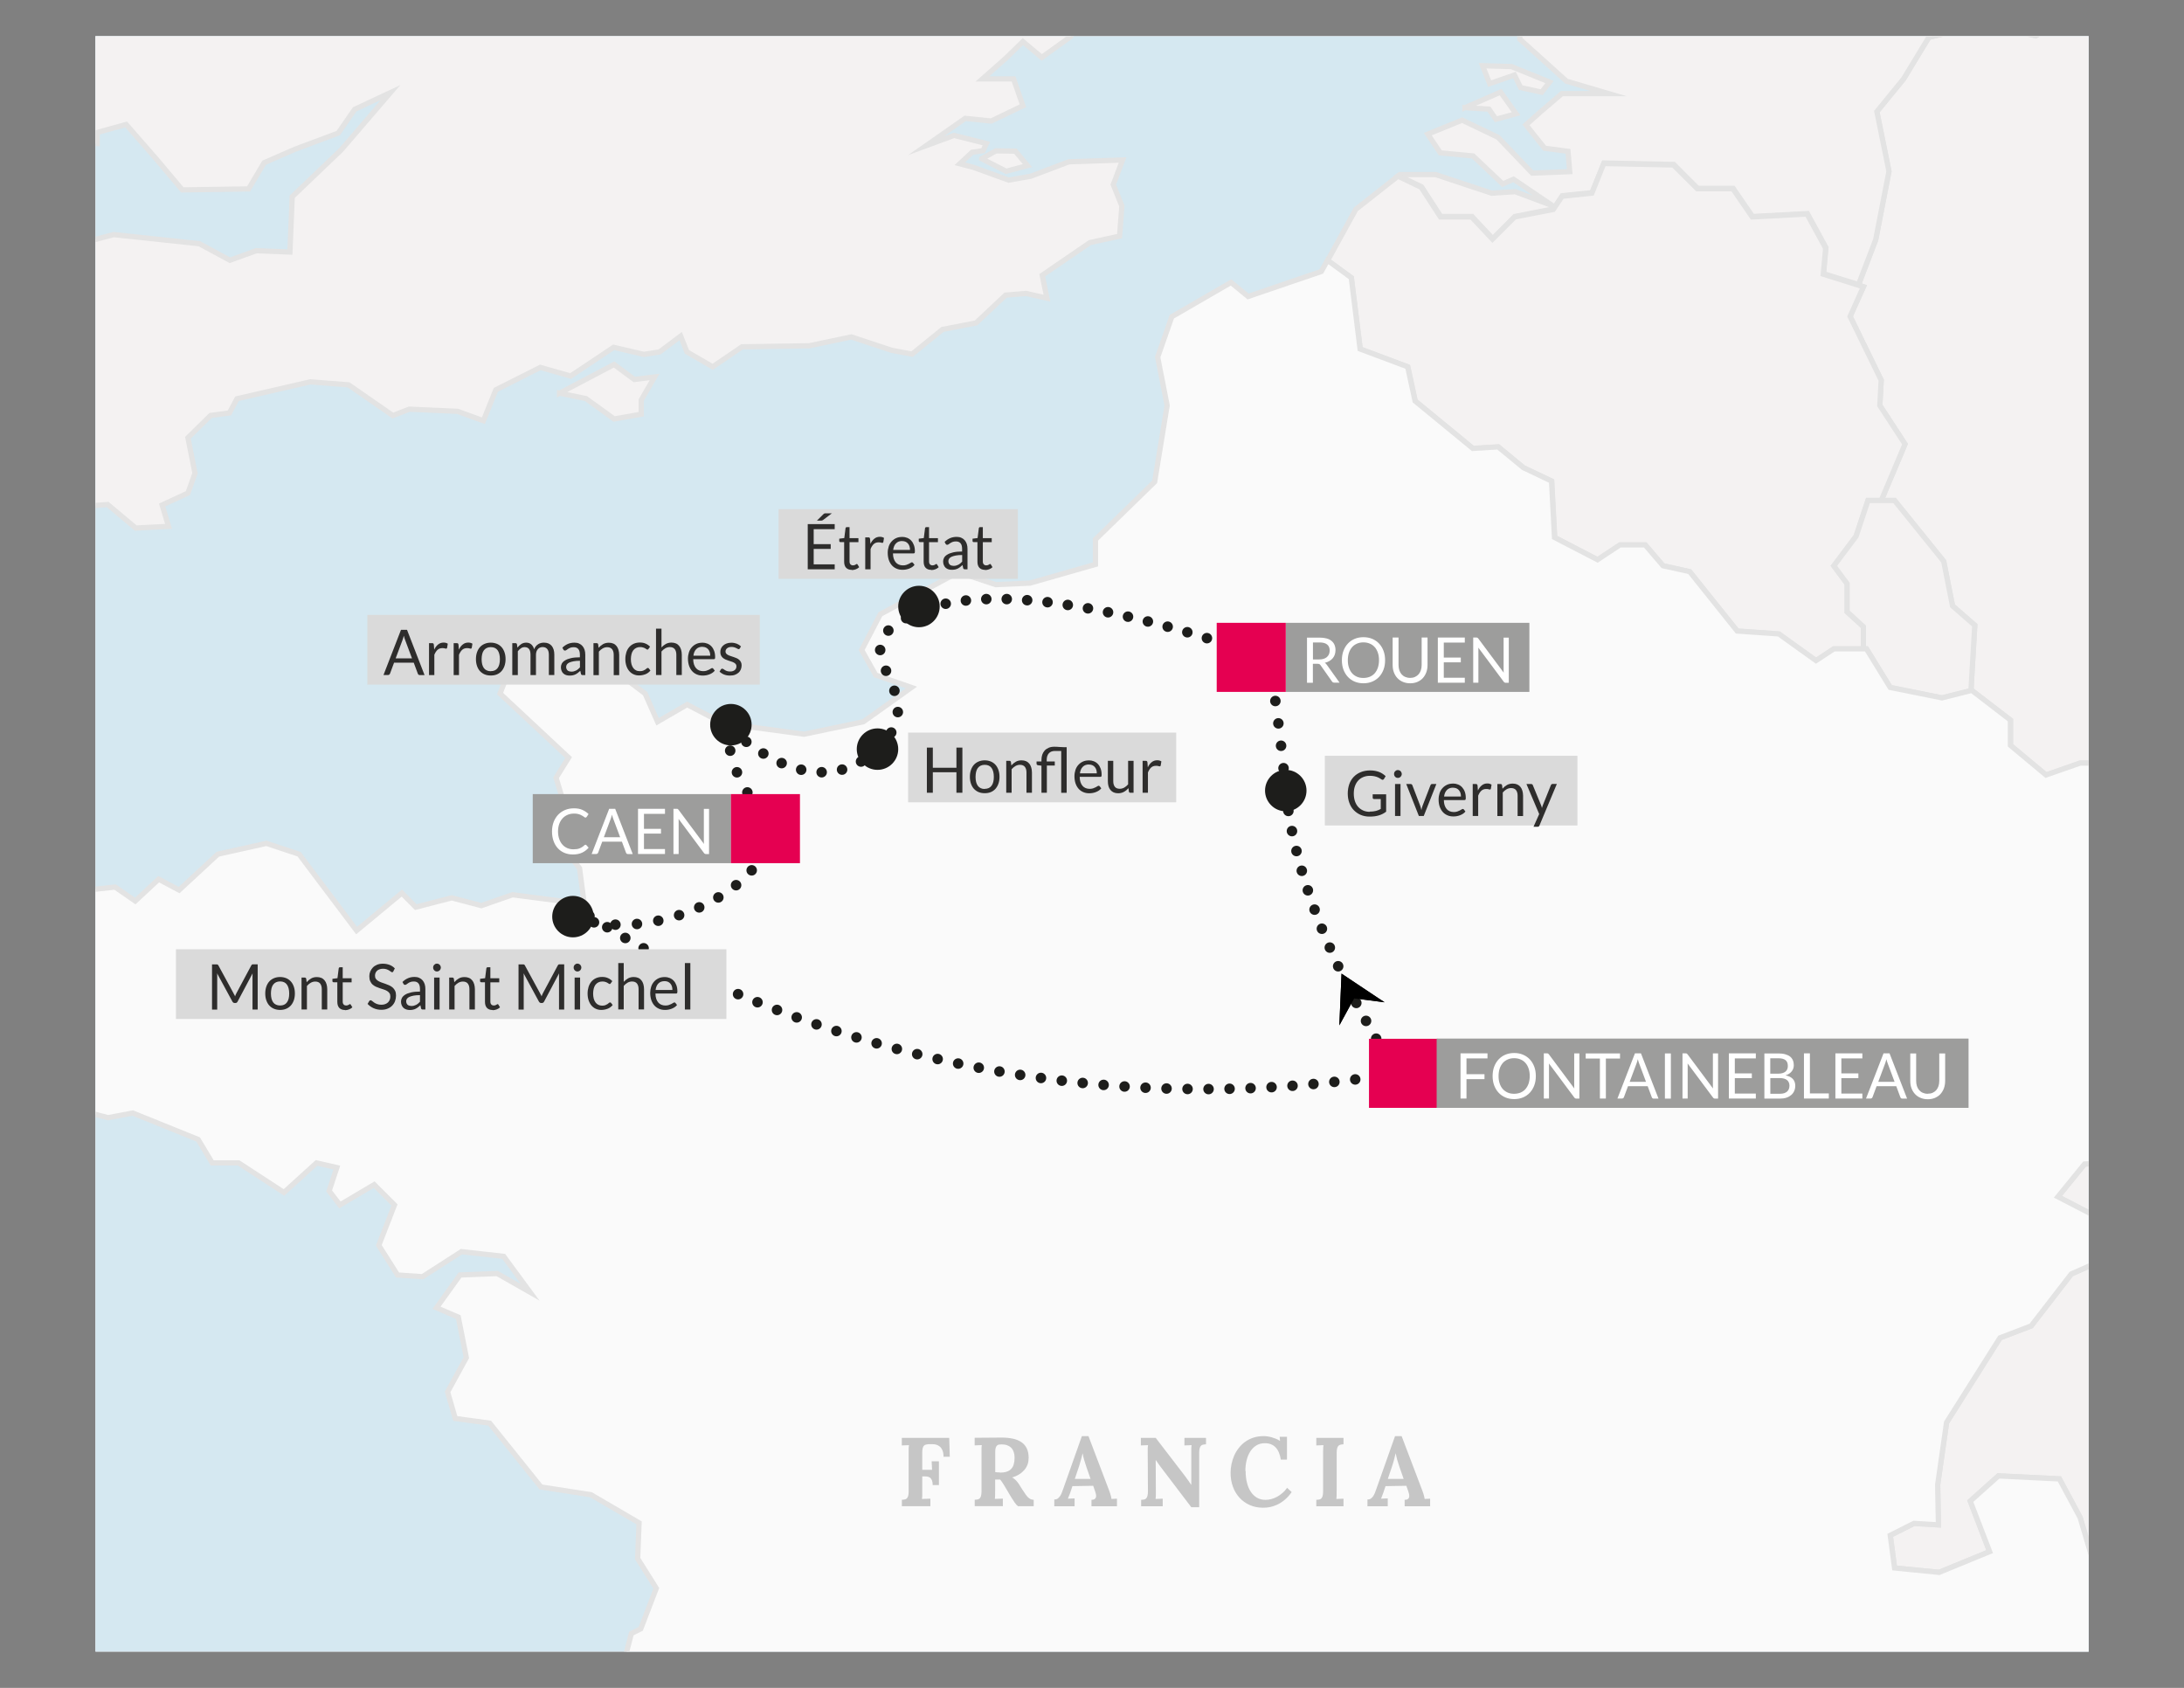 <?xml version="1.0" encoding="UTF-8"?>
<svg id="Livello_1" xmlns="http://www.w3.org/2000/svg" version="1.1" xmlns:xlink="http://www.w3.org/1999/xlink" viewBox="0 0 311.81 240.95">
  <rect x="0" y="0" width="311.81" height="240.95" fill="#808080" stroke="none"/>
  <!-- Generator: Adobe Illustrator 30.0.0, SVG Export Plug-In . SVG Version: 2.1.1 Build 123)  -->
  <defs>
    <style>
      .st0 {
        stroke-dasharray: 0 2.95;
      }

      .st0, .st1, .st2, .st3, .st4, .st5, .st6, .st7, .st8, .st9, .st10 {
        fill: none;
      }

      .st0, .st3, .st4, .st5, .st6, .st7, .st8, .st9, .st10 {
        stroke: #1d1d1b;
        stroke-linecap: round;
        stroke-linejoin: round;
        stroke-width: 1.5px;
      }

      .st1 {
        stroke: #e3e3e3;
        stroke-miterlimit: 10;
        stroke-width: .75px;
      }

      .st11 {
        fill: #fff;
      }

      .st12 {
        fill: #9d9d9c;
      }

      .st13 {
        fill: #2e2d2c;
      }

      .st3 {
        stroke-dasharray: 0 3.22;
      }

      .st14 {
        clip-path: url(#clippath-1);
      }

      .st4 {
        stroke-dasharray: 0 3.1;
      }

      .st15 {
        fill: #e50051;
      }

      .st5 {
        stroke-dasharray: 0 3;
      }

      .st7 {
        stroke-dasharray: 0 3.08;
      }

      .st16 {
        fill: #d5e8f1;
      }

      .st17 {
        fill: #f4f2f2;
      }

      .st17, .st18 {
        fill-rule: evenodd;
      }

      .st19 {
        fill: #1d1d1b;
      }

      .st18 {
        fill: #fafafa;
      }

      .st20 {
        clip-path: url(#clippath-2);
      }

      .st21 {
        fill: #c6c6c6;
      }

      .st22 {
        fill: #dadada;
      }

      .st8 {
        stroke-dasharray: 0 2.92;
      }

      .st9 {
        stroke-dasharray: 0 3.24;
      }

      .st23 {
        clip-path: url(#clippath);
      }

      .st10 {
        stroke-dasharray: 0 2.92;
      }
    </style>
    <clipPath id="clippath">
      <rect class="st2" x="13.63" y="5.17" width="284.56" height="230.6"/>
    </clipPath>
    <clipPath id="clippath-1">
      <rect class="st2" width="311.81" height="240.95"/>
    </clipPath>
    <clipPath id="clippath-2">
      <rect class="st2" width="311.81" height="240.95"/>
    </clipPath>
  </defs>
  <rect class="st11" x="13.63" y="5.17" width="284.56" height="230.6"/>
  <rect class="st16" x="13.63" y="5.17" width="284.56" height="230.6"/>
  <g class="st23">
    <path class="st17" d="M635.52,265.45l-.74-4.75,5.74-2.12h2.73v-2.32l-5.5-1.26-2.98-2.56-1.68-7.62-3.62-8.69-3.8-2.12-4.68,5.94-10.8-3.82-15.25-2.54-4.66-3.61-6.16-2.32-12.07-11.45-5.25-1.08.17,1.35h-12.74l-17.85,9.34-1.25,7.65-9.35,4.66-1.69,10.19-5.94.43-11.03-5.09-5.95,1.69-7.63,5.53-10.35.58-.02.65,1.79,11.58,6.66,6.21-.66,2.22,2.67,2.24,7.12-11.57,1.11-6.24,4.42-5.12,7.15-.21,1.55,5.77,5.78,4.68,1.77,8.68,4.23,8.22,8.9,8.23,2.22.44,5.14,5.56-4.48-1.55-5.11.66-2.22,4.89,2.66,5.12h6.46l6.46,6.23,6.46,2.23,2.22,5.11,3.13,3.56,6.65-1.33,12.93,1.06,7.14,3.57,14.26,14.7-4.02.45-6.67-3.57,3.56,4.46,6.11,1.39v-.03l2.11-5.09-20.55-23.1-23.73-20.77-.86-3.38,1.91-2.14-3.82-4.87-1.06-4.88-5.93-6.78-3.83.22-.2-4.25,2.32-2.32v-7.64l2.34-2.75,6.99,5.29,2.32,4.03,3.83-.84.2-4.03,5.3-.84,3.6.22,2.98-3.18,4.65,2.76,2.55-2.33,4.67,1.07,2.54,4.86,3.82-2.75,6.58,2.33,4.65-1.9,1.49,1.9,7.2-.83,6.16,2.34,3.8-.65,5.93,4.88,8.27.21.74.93h-.02ZM574.31,335.18c.43-.21,10.18-.21,10.18-.21l3.83,3.6-8.91-.63-5.09-2.76ZM567.55,328.81l15.04.22-6.15,2.97-8.89-3.19h0ZM567.76,322.04h11.65l2.54,1.69-5.7,2.75-5.73-.85-2.75-3.6h0ZM525.79,284.53l3.38.84,3.82,5.1-2.11,1.47-5.09-7.41ZM521.12,276.69l5.32,5.51-5.52-1.48.2-4.02ZM522.41,294.49l5.93,4.87,1.47,5.09-7.4-9.97h0ZM514.99,284.74l4.46,1.91.62,4.24-5.08-6.15h0ZM504.6,268.86l7.42,5.29,2.55,7.62-2.34.42-5.08-5.51,1.27-1.7-3.82-6.14h0ZM509.47,256.98l8.5,12.72-4.25,1.69-2.33-2.96-4.25-1.07-.62-8.27s2.52-2.12,2.95-2.12h0Z"/>
    <path class="st1" d="M635.52,265.45l-.74-4.75,5.74-2.12h2.73v-2.32l-5.5-1.26-2.98-2.56-1.68-7.62-3.62-8.69-3.8-2.12-4.68,5.94-10.8-3.82-15.25-2.54-4.66-3.61-6.16-2.32-12.07-11.45-5.25-1.08.17,1.35h-12.74l-17.85,9.34-1.25,7.65-9.35,4.66-1.69,10.19-5.94.43-11.03-5.09-5.95,1.69-7.63,5.53-10.35.58-.02.65,1.79,11.58,6.66,6.21-.66,2.22,2.67,2.24,7.12-11.57,1.11-6.24,4.42-5.12,7.15-.21,1.55,5.77,5.78,4.68,1.77,8.68,4.23,8.22,8.9,8.23,2.22.44,5.14,5.56-4.48-1.55-5.11.66-2.22,4.89,2.66,5.12h6.46l6.46,6.23,6.46,2.23,2.22,5.11,3.13,3.56,6.65-1.33,12.93,1.06,7.14,3.57,14.26,14.7-4.02.45-6.67-3.57,3.56,4.46,6.11,1.39v-.03l2.11-5.09-20.55-23.1-23.73-20.77-.86-3.38,1.91-2.14-3.82-4.87-1.06-4.88-5.93-6.78-3.83.22-.2-4.25,2.32-2.32v-7.64l2.34-2.75,6.99,5.29,2.32,4.03,3.83-.84.2-4.03,5.3-.84,3.6.22,2.98-3.18,4.65,2.76,2.55-2.33,4.67,1.07,2.54,4.86,3.82-2.75,6.58,2.33,4.65-1.9,1.49,1.9,7.2-.83,6.16,2.34,3.8-.65,5.93,4.88,8.27.21.74.93h-.02ZM574.31,335.18c.43-.21,10.18-.21,10.18-.21l3.83,3.6-8.91-.63-5.09-2.76ZM567.55,328.81l15.04.22-6.15,2.97-8.89-3.19h0ZM567.76,322.04h11.65l2.54,1.69-5.7,2.75-5.73-.85-2.75-3.6h0ZM525.79,284.53l3.38.84,3.82,5.1-2.11,1.47-5.09-7.41ZM521.12,276.69l5.32,5.51-5.52-1.48.2-4.02ZM522.41,294.49l5.93,4.87,1.47,5.09-7.4-9.97h0ZM514.99,284.74l4.46,1.91.62,4.24-5.08-6.15h0ZM504.6,268.86l7.42,5.29,2.55,7.62-2.34.42-5.08-5.51,1.27-1.7-3.82-6.14h0ZM509.47,256.98l8.5,12.72-4.25,1.69-2.33-2.96-4.25-1.07-.62-8.27s2.52-2.12,2.95-2.12h0Z"/>
    <polygon class="st17" points="483.21 251.45 493.55 250.87 501.18 245.33 507.13 243.64 518.16 248.74 524.1 248.31 525.79 238.12 535.15 233.46 536.4 225.81 554.25 216.47 566.99 216.47 565.69 205.43 558.33 196.95 551.16 199.29 538.28 206.52 535.21 206.19 530.98 206.73 524.28 209.82 517.9 209.82 510.91 212.58 507.09 208.02 493.92 208.11 489.3 207.59 482.51 217.33 484.63 221.99 480.82 227.94 482.24 237.96 482.74 238.09 488.53 240.75 488.3 244.76 483.4 246.09 483.21 251.45"/>
    <polygon class="st1" points="483.21 251.45 493.55 250.87 501.18 245.33 507.13 243.64 518.16 248.74 524.1 248.31 525.79 238.12 535.15 233.46 536.4 225.81 554.25 216.47 566.99 216.47 565.69 205.43 558.33 196.95 551.16 199.29 538.28 206.52 535.21 206.19 530.98 206.73 524.28 209.82 517.9 209.82 510.91 212.58 507.09 208.02 493.92 208.11 489.3 207.59 482.51 217.33 484.63 221.99 480.82 227.94 482.24 237.96 482.74 238.09 488.53 240.75 488.3 244.76 483.4 246.09 483.21 251.45"/>
    <polygon class="st17" points="489.3 207.59 493.92 208.11 507.09 208.01 510.91 212.58 517.9 209.82 524.28 209.82 530.98 206.73 535.21 206.19 538.29 206.52 551.16 199.29 559.65 196.53 564.21 190.77 561.03 185.26 561.67 179.74 564.21 172.96 558.93 166.81 560.19 164.28 572.91 164.48 573.97 158.55 573.13 152.62 570.81 136.25 571.45 126.85 559.99 124.22 554.92 120.4 547.06 122.1 538.8 121.67 531.59 116.59 520.78 116.16 514.85 113.83 512.5 119.35 509.55 122.1 509.12 126.54 501.07 126.98 498.32 130.16 483.48 121.67 479.33 121.23 478.31 126.55 478.64 132.4 473.95 132.4 470.56 138.25 463.77 141.6 455.93 151.55 455.93 155.38 463.14 158.97 463.98 164.48 461.02 166.6 454.46 162.79 447.88 164.69 441.1 162.79 436.42 163.42 427.11 169.57 422.03 170.64 417.36 169.14 412.27 170.42 408.04 167.66 399.98 166.39 392.15 167.45 392.78 171.47 390.87 173.81 383.46 171.9 379.43 167.45 374.16 169.41 370.76 171.12 369.22 171.13 372.86 173.6 372.5 177.75 375.84 180.35 375.64 185.84 380.27 186.09 383.88 184.62 390.03 190.54 395.1 185.89 399.78 185.89 402.14 190.77 402.29 190.58 412.05 194.83 427.33 185.92 433.7 187.62 443.88 186.76 443.03 192.7 457.47 201.2 475.3 204.59 485.06 203.74 489.3 207.56 489.3 207.59"/>
    <polygon class="st1" points="489.3 207.59 493.92 208.11 507.09 208.01 510.91 212.58 517.9 209.82 524.28 209.82 530.98 206.73 535.21 206.19 538.29 206.52 551.16 199.29 559.65 196.53 564.21 190.77 561.03 185.26 561.67 179.74 564.21 172.96 558.93 166.81 560.19 164.28 572.91 164.48 573.97 158.55 573.13 152.62 570.81 136.25 571.45 126.85 559.99 124.22 554.92 120.4 547.06 122.1 538.8 121.67 531.59 116.59 520.78 116.16 514.85 113.83 512.5 119.35 509.55 122.1 509.12 126.54 501.07 126.98 498.32 130.16 483.48 121.67 479.33 121.23 478.31 126.55 478.64 132.4 473.95 132.4 470.56 138.25 463.77 141.6 455.93 151.55 455.93 155.38 463.14 158.97 463.98 164.48 461.02 166.6 454.46 162.79 447.88 164.69 441.1 162.79 436.42 163.42 427.11 169.57 422.03 170.64 417.36 169.14 412.27 170.42 408.04 167.66 399.98 166.39 392.15 167.45 392.78 171.47 390.87 173.81 383.46 171.9 379.43 167.45 374.16 169.41 370.76 171.12 369.22 171.13 372.86 173.6 372.5 177.75 375.84 180.35 375.64 185.84 380.27 186.09 383.88 184.62 390.03 190.54 395.1 185.89 399.78 185.89 402.14 190.77 402.29 190.58 412.05 194.83 427.33 185.92 433.7 187.62 443.88 186.76 443.03 192.7 457.47 201.2 475.3 204.59 485.06 203.74 489.3 207.56 489.3 207.59"/>
    <polygon class="st17" points="647.01 105.48 648.6 106.35 654.13 106.14 657.61 100.83 662.31 99.22 666.86 99.75 673.87 99.75 678.02 102.63 681.72 98.81 686.5 98.16 691.07 100.3 694.78 98.59 705.85 99.01 718.07 106.21 724.43 106.63 724.85 97.73 723.58 89.67 741.6 69.54 744.14 60.64 748.6 55.99 753.47 55.76 755.1 47.02 752.97 43.41 752.12 38.82 754.67 35.52 747.56 31.06 744.16 22.45 740.43 18.62 740.12 5.11 740.75 -2.72 734.82 -12.25 732.48 -20.95 736.92 -28.15 742.87 -30.27 742.66 -48.71 739.27 -51.68 738 -58.88 733.98 -65.02 729.52 -78.59 724.43 -86.85 724.85 -93.84 721.7 -104.66 717.65 -105.09 711.08 -110.39 672.3 -106.57 634.96 -108.65 631.56 -107.37 621.54 -98.46 613.09 -96.47 610.87 -98.46 619.34 -103.14 627.11 -111.15 624.44 -110.92 618.22 -104.7 607.31 -99.58 594.63 -103.14 591.95 -110.03 593.96 -114.93 600.62 -114.05 603.74 -112.03 603.95 -114.05 595.74 -118.04 580.83 -121.83 569.27 -115.81 560.81 -116.49 552.14 -113.15 546.8 -105.81 538.34 -105.58 533.02 -99.58 533.02 -94.91 523.9 -94.69 510.09 -87.12 500.77 -86.44 497.43 -79.34 495.19 -72.22 493.18 -71.1 493.64 -68.22 490.71 -68.05 493.86 -54.86 493.02 -45.1 484.75 -40.85 484.75 -36.84 493.86 -27.09 492.8 -21.15 497.04 -15.65 497.04 -11.19 499.59 -5.04 497.24 .04 502.55 12.12 506.45 14.26 509.94 18.83 510.36 34.47 508.76 37.04 510.91 41.69 513.46 38.72 518.55 39.67 521.42 38.19 533.41 40 532.98 43.41 538.09 48.61 542.86 47.97 547.22 51.7 544.36 58.18 546.68 61.69 548.81 62.85 548.54 68.48 552.56 70.18 555.32 67.21 559.13 67.21 552.33 58.31 555.11 56.4 568.89 64.03 577.57 62.98 576.09 68.06 582.43 73.15 593.45 70.61 602.14 73.36 619.95 86.28 625.46 95.83 630.55 96.03 633.1 93.06 640.94 93.28 645.39 97.94 647.01 105.48"/>
    <polygon class="st1" points="647.01 105.48 648.6 106.35 654.13 106.14 657.61 100.83 662.31 99.22 666.86 99.75 673.87 99.75 678.02 102.63 681.72 98.81 686.5 98.16 691.07 100.3 694.78 98.59 705.85 99.01 718.07 106.21 724.43 106.63 724.85 97.73 723.58 89.67 741.6 69.54 744.14 60.64 748.6 55.99 753.47 55.76 755.1 47.02 752.97 43.41 752.12 38.82 754.67 35.52 747.56 31.06 744.16 22.45 740.43 18.62 740.12 5.11 740.75 -2.72 734.82 -12.25 732.48 -20.95 736.92 -28.15 742.87 -30.27 742.66 -48.71 739.27 -51.68 738 -58.88 733.98 -65.02 729.52 -78.59 724.43 -86.85 724.85 -93.84 721.7 -104.66 717.65 -105.09 711.08 -110.39 672.3 -106.57 634.96 -108.65 631.56 -107.37 621.54 -98.46 613.09 -96.47 610.87 -98.46 619.34 -103.14 627.11 -111.15 624.44 -110.92 618.22 -104.7 607.31 -99.58 594.63 -103.14 591.95 -110.03 593.96 -114.93 600.62 -114.05 603.74 -112.03 603.95 -114.05 595.74 -118.04 580.83 -121.83 569.27 -115.81 560.81 -116.49 552.14 -113.15 546.8 -105.81 538.34 -105.58 533.02 -99.58 533.02 -94.91 523.9 -94.69 510.09 -87.12 500.77 -86.44 497.43 -79.34 495.19 -72.22 493.18 -71.1 493.64 -68.22 490.71 -68.05 493.86 -54.86 493.02 -45.1 484.75 -40.85 484.75 -36.84 493.86 -27.09 492.8 -21.15 497.04 -15.65 497.04 -11.19 499.59 -5.04 497.24 .04 502.55 12.12 506.45 14.26 509.94 18.83 510.36 34.47 508.76 37.04 510.91 41.69 513.46 38.72 518.55 39.67 521.42 38.19 533.41 40 532.98 43.41 538.09 48.61 542.86 47.97 547.22 51.7 544.36 58.18 546.68 61.69 548.81 62.85 548.54 68.48 552.56 70.18 555.32 67.21 559.13 67.21 552.33 58.31 555.11 56.4 568.89 64.03 577.57 62.98 576.09 68.06 582.43 73.15 593.45 70.61 602.14 73.36 619.95 86.28 625.46 95.83 630.55 96.03 633.1 93.06 640.94 93.28 645.39 97.94 647.01 105.48"/>
    <polygon class="st17" points="508.76 37.04 510.91 41.69 513.46 38.72 518.55 39.67 521.42 38.19 533.41 40 532.98 43.41 538.09 48.61 542.86 47.97 547.22 51.7 544.36 58.18 546.68 61.69 548.81 62.85 548.54 68.48 552.56 70.18 555.32 67.21 559.13 67.21 552.33 58.31 555.11 56.4 568.89 64.03 577.57 62.98 576.09 68.06 582.43 73.15 593.45 70.61 602.14 73.36 619.95 86.28 625.46 95.83 630.55 96.03 633.1 93.06 640.94 93.29 645.39 97.94 647.09 105.79 633.51 104.5 627.15 110.23 619.76 110.86 611.48 119.14 600.67 120.62 589.44 124.64 586.68 122.31 579.91 122.53 572.91 127.19 559.99 124.22 554.92 120.4 547.06 122.1 538.8 121.67 531.59 116.59 520.78 116.16 514.85 113.84 512.5 119.35 509.55 122.1 509.12 126.54 501.07 126.98 498.32 130.16 483.48 121.67 479.33 121.23 479.37 121.02 467.58 107.42 461.87 103.59 451.76 96.68 446.02 93.48 444.43 89.12 444.86 82 438.71 72.43 430.95 67.75 430.64 63.38 433.18 61.47 436 63.81 440.9 66.15 451.27 56.62 456.35 56.19 462.08 49.62 468.43 49.41 471.61 44.53 481.37 44.34 485.6 45.38 490.47 42.43 490.47 37.12 499.59 39.25 503.4 36.7 507.64 38.82 508.76 37.04"/>
    <polygon class="st1" points="508.76 37.04 510.91 41.69 513.46 38.72 518.55 39.67 521.42 38.19 533.41 40 532.98 43.41 538.09 48.61 542.86 47.97 547.22 51.7 544.36 58.18 546.68 61.69 548.81 62.85 548.54 68.48 552.56 70.18 555.32 67.21 559.13 67.21 552.33 58.31 555.11 56.4 568.89 64.03 577.57 62.98 576.09 68.06 582.43 73.15 593.45 70.61 602.14 73.36 619.95 86.28 625.46 95.83 630.55 96.03 633.1 93.06 640.94 93.29 645.39 97.94 647.09 105.79 633.51 104.5 627.15 110.23 619.76 110.86 611.48 119.14 600.67 120.62 589.44 124.64 586.68 122.31 579.91 122.53 572.91 127.19 559.99 124.22 554.92 120.4 547.06 122.1 538.8 121.67 531.59 116.59 520.78 116.16 514.85 113.84 512.5 119.35 509.55 122.1 509.12 126.54 501.07 126.98 498.32 130.16 483.48 121.67 479.33 121.23 479.37 121.02 467.58 107.42 461.87 103.59 451.76 96.68 446.02 93.48 444.43 89.12 444.86 82 438.71 72.43 430.95 67.75 430.64 63.38 433.18 61.47 436 63.81 440.9 66.15 451.27 56.62 456.35 56.19 462.08 49.62 468.43 49.41 471.61 44.53 481.37 44.34 485.6 45.38 490.47 42.43 490.47 37.12 499.59 39.25 503.4 36.7 507.64 38.82 508.76 37.04"/>
    <polygon class="st17" points="332.7 -119.54 340.44 -119.92 351.23 -116.95 354.41 -115.46 359.6 -116.37 365.28 -110.26 371.08 -109.59 367.96 -102.9 365.07 -100.02 366.63 -96.69 371.28 -95.36 373.06 -90.44 377.6 -93.76 379.15 -96.88 381.94 -98.54 384.15 -95.43 391.58 -90.11 393.13 -92.21 397.8 -95.88 400.13 -94.54 400.23 -89.55 396.35 -84.89 392.8 -85.44 387.6 -81.9 395.03 -79.68 397.69 -80.89 403 -80.35 404.9 -77.13 411 -77.69 412.01 -81.9 416.1 -87.56 426.86 -89.22 427.18 -91.89 433.06 -94.88 433.72 -97.86 436.28 -99.21 443.93 -98.42 437.85 -95.99 435.61 -93.65 434.61 -94.43 431.58 -91.33 433.8 -89.12 439.8 -93.35 446.25 -94.02 448.92 -95.36 450.93 -92.24 456.05 -91.33 463.38 -84.01 469.39 -85.13 472.72 -80 471.61 -74.44 476.96 -70.21 481.84 -70.89 485.41 -67.77 490.71 -68.05 493.86 -54.86 493.02 -45.1 484.75 -40.85 484.75 -36.84 493.86 -27.09 492.8 -21.15 497.04 -15.65 497.04 -11.19 499.59 -5.04 497.24 .04 502.55 12.12 506.45 14.26 509.94 18.83 510.36 34.47 507.64 38.82 503.4 36.7 499.59 39.24 490.47 37.12 490.47 42.43 485.6 45.38 481.37 44.34 471.61 44.53 468.43 49.4 462.08 49.62 456.35 56.19 451.27 56.62 440.9 66.15 436 63.81 433.18 61.47 430.64 63.38 430.95 67.75 438.71 72.43 444.86 82 444.43 89.12 446.02 93.48 451.76 96.68 461.87 103.58 467.59 107.42 479.37 121.02 478.31 126.55 478.64 132.4 473.95 132.4 470.56 138.25 463.77 141.6 455.93 151.55 455.93 155.38 463.14 158.97 463.98 164.48 461.02 166.61 454.46 162.79 447.88 164.69 441.1 162.79 436.42 163.42 427.11 169.57 422.03 170.64 417.36 169.14 412.27 170.42 408.04 167.66 399.98 166.39 392.15 167.45 392.78 171.47 390.87 173.81 383.46 171.9 379.43 167.45 374.16 169.41 370.76 171.12 369.22 171.13 366.29 169.14 358.25 163.21 354.19 163 351.23 165.75 347.63 164.69 345.52 158.97 339.58 161.1 340.22 164.69 338.09 168.31 330.91 165.75 325.6 168.73 320.77 167.29 320.93 167.23 318.19 161.51 313.09 158.35 312.67 149.86 315.64 139.68 319.67 135.88 319.67 131.43 322.86 122.53 329.41 115.74 323.69 111.93 318.19 111.93 311.19 108.74 305.89 110.44 302.06 108.95 296.98 108.95 292.12 110.65 287.04 106.42 287.04 102.81 281.52 98.58 281.39 98.6 281.94 89.26 278.76 86.49 277.5 80.13 270.49 71.45 268.58 71.45 271.98 63.4 268.38 57.88 268.58 54.28 264.14 45.17 266.04 40.94 265.32 40.69 267.79 34.24 269.68 24.47 267.95 15.94 271.77 11.27 275.37 5.34 283.22 3.42 290.64 5.11 294.87 2.8 291.69 -2.72 295.5 -5.47 296.35 -11.84 298.05 -15.43 295.08 -18.19 287.87 -17.98 287.04 -21.8 289.57 -27.51 295.72 -24.76 299.53 -27.93 299.63 -33.69 301.96 -38.8 302.37 -42.11 304.08 -44.24 304.23 -45.48 304.8 -45.3 303.45 -50.86 296.99 -51.97 294.33 -57.09 295.45 -62.87 308.56 -66.43 312.35 -68.22 318.81 -63.54 318.81 -56.87 323.69 -51.1 326.59 -54.21 323.92 -59.32 323.92 -63.54 326.59 -64.66 330.81 -60.87 330.37 -54.21 336.82 -46.86 334.14 -52.42 333.92 -60.87 332.81 -65.76 336.38 -71.55 341.04 -72.44 345.71 -70 351.96 -72.44 361.21 -62.24 373.96 -59.77 361.83 -64.8 352.6 -74.44 345.49 -74.88 341.49 -77.35 341.49 -81.57 346.17 -85.13 340.82 -88.46 340.82 -95.36 335.71 -93.13 335.48 -98.25 340.37 -98.25 345.71 -100.25 339.28 -106.25 339.7 -110.48 336.6 -110.7 332.59 -113.37 333.02 -118.27 332.7 -119.54"/>
    <polygon class="st1" points="332.7 -119.54 340.44 -119.92 351.23 -116.95 354.41 -115.46 359.6 -116.37 365.28 -110.26 371.08 -109.59 367.96 -102.9 365.07 -100.02 366.63 -96.69 371.28 -95.36 373.06 -90.44 377.6 -93.76 379.15 -96.88 381.94 -98.54 384.15 -95.43 391.58 -90.11 393.13 -92.21 397.8 -95.88 400.13 -94.54 400.23 -89.55 396.35 -84.89 392.8 -85.44 387.6 -81.9 395.03 -79.68 397.69 -80.89 403 -80.35 404.9 -77.13 411 -77.69 412.01 -81.9 416.1 -87.56 426.86 -89.22 427.18 -91.89 433.06 -94.88 433.72 -97.86 436.28 -99.21 443.93 -98.42 437.85 -95.99 435.61 -93.65 434.61 -94.43 431.58 -91.33 433.8 -89.12 439.8 -93.35 446.25 -94.02 448.92 -95.36 450.93 -92.24 456.05 -91.33 463.38 -84.01 469.39 -85.13 472.72 -80 471.61 -74.44 476.96 -70.21 481.84 -70.89 485.41 -67.77 490.71 -68.05 493.86 -54.86 493.02 -45.1 484.75 -40.85 484.75 -36.84 493.86 -27.09 492.8 -21.15 497.04 -15.65 497.04 -11.19 499.59 -5.04 497.24 .04 502.55 12.12 506.45 14.26 509.94 18.83 510.36 34.47 507.64 38.82 503.4 36.7 499.59 39.24 490.47 37.12 490.47 42.43 485.6 45.38 481.37 44.34 471.61 44.53 468.43 49.4 462.08 49.62 456.35 56.19 451.27 56.62 440.9 66.15 436 63.81 433.18 61.47 430.64 63.38 430.95 67.75 438.71 72.43 444.86 82 444.43 89.12 446.02 93.48 451.76 96.68 461.87 103.58 467.59 107.42 479.37 121.02 478.31 126.55 478.64 132.4 473.95 132.4 470.56 138.25 463.77 141.6 455.93 151.55 455.93 155.38 463.14 158.97 463.98 164.48 461.02 166.61 454.46 162.79 447.88 164.69 441.1 162.79 436.42 163.42 427.11 169.57 422.03 170.64 417.36 169.14 412.27 170.42 408.04 167.66 399.98 166.39 392.15 167.45 392.78 171.47 390.87 173.81 383.46 171.9 379.43 167.45 374.16 169.41 370.76 171.12 369.22 171.13 366.29 169.14 358.25 163.21 354.19 163 351.23 165.75 347.63 164.69 345.52 158.97 339.58 161.1 340.22 164.69 338.09 168.31 330.91 165.75 325.6 168.73 320.77 167.29 320.93 167.23 318.19 161.51 313.09 158.35 312.67 149.86 315.64 139.68 319.67 135.88 319.67 131.43 322.86 122.53 329.41 115.74 323.69 111.93 318.19 111.93 311.19 108.74 305.89 110.44 302.06 108.95 296.98 108.95 292.12 110.65 287.04 106.42 287.04 102.81 281.52 98.58 281.39 98.6 281.94 89.26 278.76 86.49 277.5 80.13 270.49 71.45 268.58 71.45 271.98 63.4 268.38 57.88 268.58 54.28 264.14 45.17 266.04 40.94 265.32 40.69 267.79 34.24 269.68 24.47 267.95 15.94 271.77 11.27 275.37 5.34 283.22 3.42 290.64 5.11 294.87 2.8 291.69 -2.72 295.5 -5.47 296.35 -11.84 298.05 -15.43 295.08 -18.19 287.87 -17.98 287.04 -21.8 289.57 -27.51 295.72 -24.76 299.53 -27.93 299.63 -33.69 301.96 -38.8 302.37 -42.11 304.08 -44.24 304.23 -45.48 304.8 -45.3 303.45 -50.86 296.99 -51.97 294.33 -57.09 295.45 -62.87 308.56 -66.43 312.35 -68.22 318.81 -63.54 318.81 -56.87 323.69 -51.1 326.59 -54.21 323.92 -59.32 323.92 -63.54 326.59 -64.66 330.81 -60.87 330.37 -54.21 336.82 -46.86 334.14 -52.42 333.92 -60.87 332.81 -65.76 336.38 -71.55 341.04 -72.44 345.71 -70 351.96 -72.44 361.21 -62.24 373.96 -59.77 361.83 -64.8 352.6 -74.44 345.49 -74.88 341.49 -77.35 341.49 -81.57 346.17 -85.13 340.82 -88.46 340.82 -95.36 335.71 -93.13 335.48 -98.25 340.37 -98.25 345.71 -100.25 339.28 -106.25 339.7 -110.48 336.6 -110.7 332.59 -113.37 333.02 -118.27 332.7 -119.54"/>
    <polygon class="st17" points="372.5 177.75 375.84 180.35 375.64 185.84 372.63 185.68 370.74 182.28 372.44 178.47 372.5 177.75"/>
    <polygon class="st1" points="372.5 177.75 375.84 180.35 375.64 185.84 372.63 185.68 370.74 182.28 372.44 178.47 372.5 177.75"/>
    <polygon class="st17" points="320.77 167.29 325.6 168.73 330.91 165.75 338.09 168.31 340.22 164.69 339.58 161.1 345.52 158.97 347.63 164.69 351.23 165.75 354.19 163 358.25 163.21 366.29 169.14 372.86 173.6 372.44 178.47 370.74 182.28 372.63 185.68 380.27 186.09 383.88 184.62 390.03 190.54 395.1 185.89 399.78 185.89 402.14 190.77 396.33 197.79 399.32 207.14 387.84 209.68 386.58 220.72 381.48 216.47 376.39 216.91 363.65 213.51 363.65 221.57 357.72 232.19 354.75 226.23 345.4 221.57 346.26 214.76 339.47 210.52 328.85 228.78 321.21 225.39 309.76 233.88 303.42 231.5 302.49 226.58 299.11 223.83 296.98 216.62 294.02 211.11 285.32 210.68 281.3 214.29 284.06 221.5 276.85 224.46 270.49 223.83 269.87 219.17 273.25 217.47 276.75 217.67 276.64 211.96 277.92 203.06 285.55 190.98 289.99 189.28 295.72 181.87 301.01 179.53 299.94 174.02 293.82 170.85 297.62 166.18 304.41 165.75 306.12 169.57 311.4 170.21 320.77 167.29"/>
    <polygon class="st1" points="320.77 167.29 325.6 168.73 330.91 165.75 338.09 168.31 340.22 164.69 339.58 161.1 345.52 158.97 347.63 164.69 351.23 165.75 354.19 163 358.25 163.21 366.29 169.14 372.86 173.6 372.44 178.47 370.74 182.28 372.63 185.68 380.27 186.09 383.88 184.62 390.03 190.54 395.1 185.89 399.78 185.89 402.14 190.77 396.33 197.79 399.32 207.14 387.84 209.68 386.58 220.72 381.48 216.47 376.39 216.91 363.65 213.51 363.65 221.57 357.72 232.19 354.75 226.23 345.4 221.57 346.26 214.76 339.47 210.52 328.85 228.78 321.21 225.39 309.76 233.88 303.42 231.5 302.49 226.58 299.11 223.83 296.98 216.62 294.02 211.11 285.32 210.68 281.3 214.29 284.06 221.5 276.85 224.46 270.49 223.83 269.87 219.17 273.25 217.47 276.75 217.67 276.64 211.96 277.92 203.06 285.55 190.98 289.99 189.28 295.72 181.87 301.01 179.53 299.94 174.02 293.82 170.85 297.62 166.18 304.41 165.75 306.12 169.57 311.4 170.21 320.77 167.29"/>
    <path class="st17" d="M265.32,40.69l2.47-6.46,1.9-9.77-1.73-8.53,3.82-4.68,3.6-5.93,7.85-1.92,7.42,1.69,4.24-2.32-3.18-5.52,3.81-2.75.86-6.37,1.69-3.59-2.96-2.76-7.21.21-.83-3.82,2.54-5.72,6.15,2.76,3.81-3.17.1-5.76,2.33-5.11.42-3.31,1.71-2.14.14-1.24-5.67-1.83-4.43-4-8.25-4.23-8.67,1.33-5.09,4.46-4.9-2.01-3.13,2.01-7.11.22-6.67,7.35-10.67,5.77-2.24-1.56-6.22,2.45-.23,7.12-5.77,4.43,1.79,6.92-1.33,6.21-2.47,5.14-2.01,3.54-4.45,3.33.24,4.46,6.66,6,6.01,1.77h-6.67l-3.12,2.67-2.01,1.79,2.67,3.34,3.33.44.25,2.9-5.35.21-4.89-5.11-5.12-2.45-4.91,2,1.79,2.67,4.68.44,4.23,4,1.55-.67,5.57,3.77-5.35-2-3.33.22-8.02-2.66h-5.11l-.22.16,3.32,1.58,2.74,4.24h4.46l2.97,3.17,3.17-3.17,5.51-1.07,1.26-1.89,4.25-.44,1.7-4.23,9.96.21,3.39,3.4h5.08l2.77,4.03,7.83-.42,2.65,4.86-.34,3.72,5.01,1.56h0ZM209.14,15.37l5.1-2.22,2.21,3.09-2.87.78-1.01-1.44-3.43-.21ZM211.68,9.38l4.1.12,5.45,2.21-1.12,1.45-3.01-.66-.88-1.79-3.54,1.23-1.01-2.56h0Z"/>
    <path class="st1" d="M265.32,40.69l2.47-6.46,1.9-9.77-1.73-8.53,3.82-4.68,3.6-5.93,7.85-1.92,7.42,1.69,4.24-2.32-3.18-5.52,3.81-2.75.86-6.37,1.69-3.59-2.96-2.76-7.21.21-.83-3.82,2.54-5.72,6.15,2.76,3.81-3.17.1-5.76,2.33-5.11.42-3.31,1.71-2.14.14-1.24-5.67-1.83-4.43-4-8.25-4.23-8.67,1.33-5.09,4.46-4.9-2.01-3.13,2.01-7.11.22-6.67,7.35-10.67,5.77-2.24-1.56-6.22,2.45-.23,7.12-5.77,4.43,1.79,6.92-1.33,6.21-2.47,5.14-2.01,3.54-4.45,3.33.24,4.46,6.66,6,6.01,1.77h-6.67l-3.12,2.67-2.01,1.79,2.67,3.34,3.33.44.25,2.9-5.35.21-4.89-5.11-5.12-2.45-4.91,2,1.79,2.67,4.68.44,4.23,4,1.55-.67,5.57,3.77-5.35-2-3.33.22-8.02-2.66h-5.11l-.22.16,3.32,1.58,2.74,4.24h4.46l2.97,3.17,3.17-3.17,5.51-1.07,1.26-1.89,4.25-.44,1.7-4.23,9.96.21,3.39,3.4h5.08l2.77,4.03,7.83-.42,2.65,4.86-.34,3.72,5.01,1.56h0ZM209.14,15.37l5.1-2.22,2.21,3.09-2.87.78-1.01-1.44-3.43-.21ZM211.68,9.38l4.1.12,5.45,2.21-1.12,1.45-3.01-.66-.88-1.79-3.54,1.23-1.01-2.56h0Z"/>
    <polygon class="st17" points="268.58 71.45 271.98 63.4 268.38 57.88 268.58 54.28 264.14 45.17 266.04 40.94 260.31 39.14 260.65 35.42 257.99 30.55 250.16 30.97 247.4 26.94 242.32 26.94 238.92 23.55 228.97 23.34 227.27 27.57 223.02 28.02 221.76 29.9 216.25 30.97 213.08 34.14 210.1 30.97 205.65 30.97 202.9 26.73 199.58 25.15 193.57 29.88 189.55 37.18 192.94 39.66 194.21 49.84 201 52.38 202.06 57.26 210.3 64.03 213.92 63.81 217.52 66.78 221.54 68.69 221.97 76.74 228.1 79.93 231.3 77.81 234.9 77.81 237.44 80.78 241.24 81.62 248.02 90.1 253.96 90.52 259.28 94.33 261.82 92.64 266.04 92.64 266.04 89.46 263.72 87.34 263.72 83.33 261.82 80.78 265 76.54 266.69 71.45 268.58 71.45"/>
    <polygon class="st1" points="268.58 71.45 271.98 63.4 268.38 57.88 268.58 54.28 264.14 45.17 266.04 40.94 260.31 39.14 260.65 35.42 257.99 30.55 250.16 30.97 247.4 26.94 242.32 26.94 238.92 23.55 228.97 23.34 227.27 27.57 223.02 28.02 221.76 29.9 216.25 30.97 213.08 34.14 210.1 30.97 205.65 30.97 202.9 26.73 199.58 25.15 193.57 29.88 189.55 37.18 192.94 39.66 194.21 49.84 201 52.38 202.06 57.26 210.3 64.03 213.92 63.81 217.52 66.78 221.54 68.69 221.97 76.74 228.1 79.93 231.3 77.81 234.9 77.81 237.44 80.78 241.24 81.62 248.02 90.1 253.96 90.52 259.28 94.33 261.82 92.64 266.04 92.64 266.04 89.46 263.72 87.34 263.72 83.33 261.82 80.78 265 76.54 266.69 71.45 268.58 71.45"/>
    <polygon class="st17" points="266.04 92.64 266.04 89.46 263.72 87.34 263.72 83.33 261.82 80.78 265 76.54 266.69 71.45 270.49 71.45 277.5 80.13 278.76 86.49 281.94 89.26 281.39 98.6 277.27 99.64 269.87 98.15 266.48 92.64 266.04 92.64"/>
    <polygon class="st1" points="266.04 92.64 266.04 89.46 263.72 87.34 263.72 83.33 261.82 80.78 265 76.54 266.69 71.45 270.49 71.45 277.5 80.13 278.76 86.49 281.94 89.26 281.39 98.6 277.27 99.64 269.87 98.15 266.48 92.64 266.04 92.64"/>
    <polygon class="st17" points="-128.22 17.26 -118.39 16.08 -109.03 13.33 -101.67 8.32 -104.12 2.66 -98.55 3.09 -100.09 6.5 -94.31 6.47 -88.95 .79 -84.92 1 -83.58 -4.44 -67.09 -6.32 -65.74 -9.96 -63.28 -5.66 -59.71 -9.08 -56.37 -7.73 -47.9 -7.77 -53.68 -15.22 -49.45 -17.04 -44.98 -22.51 -45.88 -27.26 -41.19 -32.5 -39.63 -38.39 -41.87 -51.53 -45.43 -53.78 -41.19 -56.52 -41.19 -62.4 -44.98 -68.28 -43.88 -74.19 -48.34 -77.35 -46.12 -80.74 -42.59 -80.25 -48.92 -84.46 -53.18 -85.32 -58.67 -96.35 -67.17 -100.6 -70.56 -98.05 -72.27 -89.98 -76.51 -89.13 -88.82 -100.6 -82.46 -113.76 -76.51 -114.6 -74.8 -119.7 -70.91 -121.83 -68.08 -124.8 -70.78 -124.28 -64.87 -128.94 -59.67 -131.88 -65.88 -135.25 -70.2 -139.08 -68.22 -135.02 -74.22 -134.99 -73.21 -128.32 -77.44 -122.21 -76.89 -126.28 -74.55 -129.12 -77.44 -134.19 -81.34 -133.38 -79.01 -130.11 -83.58 -129.87 -86.01 -132.34 -94.02 -130.28 -94.13 -126.43 -96.69 -126.32 -98.59 -121.55 -94.57 -119.88 -95.7 -117.61 -99.8 -117.48 -99.36 -115.23 -105.14 -113.73 -103.58 -109.11 -97.24 -109.13 -98.25 -107.43 -93.15 -109.15 -89.69 -109.04 -96.37 -102.03 -104.7 -98.82 -101.81 -96.12 -110.05 -94.63 -114.38 -96.52 -118.06 -92.33 -119.82 -97.75 -133.29 -99.73 -133.29 -97.35 -140.75 -99.35 -142.08 -91.22 -138.4 -94.96 -137.63 -89.98 -135.95 -89.08 -134.21 -84.24 -137.54 -84.11 -138.09 -86.93 -145.33 -86.68 -136.98 -80.73 -131.18 -82.21 -129.3 -77.59 -136.65 -76.1 -137.63 -72.81 -135.53 -69.88 -143.75 -69.74 -141.87 -64.78 -144.77 -63.64 -140.42 -60.94 -136.87 -62.19 -138.97 -59.47 -132.3 -60.86 -130.53 -53.64 -114.61 -53.82 -119.72 -48.59 -123.4 -50.84 -129.41 -40.85 -126.74 -41.22 -131.64 -34.41 -141.87 -27.37 -137.74 -27.39 -132.2 -31.03 -128.74 -29.01 -121.84 -28.81 -117.15 -33.46 -116.7 -31.31 -110.93 -30.77 -123.96 -27.22 -133.64 -26.84 -135.95 -23.1 -142.31 -21.04 -140.09 -18 -141.53 -15.17 -138.74 -14.39 -143.43 -13.47 -147.43 -16.84 -149 -14.57 -150.32 -16.15 -158.12 -12.05 -157.33 -9.9 -139.3 -11.01 -145.33 -5.89 -152.89 -4.16 -155.45 2.07 -150.65 2.04 -149.53 5.53 -135.85 1.08 -146.21 7.79 -150.54 11.42 -143.2 11.39 -133.75 6.15 -134.21 9.89 -142.31 13.64 -137.86 13.62 -139.2 16.46 -131.97 14.63 -128.22 17.26"/>
    <polygon class="st1" points="-128.22 17.26 -118.39 16.08 -109.03 13.33 -101.67 8.32 -104.12 2.66 -98.55 3.09 -100.09 6.5 -94.31 6.47 -88.95 .79 -84.92 1 -83.58 -4.44 -67.09 -6.32 -65.74 -9.96 -63.28 -5.66 -59.71 -9.08 -56.37 -7.73 -47.9 -7.77 -53.68 -15.22 -49.45 -17.04 -44.98 -22.51 -45.88 -27.26 -41.19 -32.5 -39.63 -38.39 -41.87 -51.53 -45.43 -53.78 -41.19 -56.52 -41.19 -62.4 -44.98 -68.28 -43.88 -74.19 -48.34 -77.35 -46.12 -80.74 -42.59 -80.25 -48.92 -84.46 -53.18 -85.32 -58.67 -96.35 -67.17 -100.6 -70.56 -98.05 -72.27 -89.98 -76.51 -89.13 -88.82 -100.6 -82.46 -113.76 -76.51 -114.6 -74.8 -119.7 -70.91 -121.83 -68.08 -124.8 -70.78 -124.28 -64.87 -128.94 -59.67 -131.88 -65.88 -135.25 -70.2 -139.08 -68.22 -135.02 -74.22 -134.99 -73.21 -128.32 -77.44 -122.21 -76.89 -126.28 -74.55 -129.12 -77.44 -134.19 -81.34 -133.38 -79.01 -130.11 -83.58 -129.87 -86.01 -132.34 -94.02 -130.28 -94.13 -126.43 -96.69 -126.32 -98.59 -121.55 -94.57 -119.88 -95.7 -117.61 -99.8 -117.48 -99.36 -115.23 -105.14 -113.73 -103.58 -109.11 -97.24 -109.13 -98.25 -107.43 -93.15 -109.15 -89.69 -109.04 -96.37 -102.03 -104.7 -98.82 -101.81 -96.12 -110.05 -94.63 -114.38 -96.52 -118.06 -92.33 -119.82 -97.75 -133.29 -99.73 -133.29 -97.35 -140.75 -99.35 -142.08 -91.22 -138.4 -94.96 -137.63 -89.98 -135.95 -89.08 -134.21 -84.24 -137.54 -84.11 -138.09 -86.93 -145.33 -86.68 -136.98 -80.73 -131.18 -82.21 -129.3 -77.59 -136.65 -76.1 -137.63 -72.81 -135.53 -69.88 -143.75 -69.74 -141.87 -64.78 -144.77 -63.64 -140.42 -60.94 -136.87 -62.19 -138.97 -59.47 -132.3 -60.86 -130.53 -53.64 -114.61 -53.82 -119.72 -48.59 -123.4 -50.84 -129.41 -40.85 -126.74 -41.22 -131.64 -34.41 -141.87 -27.37 -137.74 -27.39 -132.2 -31.03 -128.74 -29.01 -121.84 -28.81 -117.15 -33.46 -116.7 -31.31 -110.93 -30.77 -123.96 -27.22 -133.64 -26.84 -135.95 -23.1 -142.31 -21.04 -140.09 -18 -141.53 -15.17 -138.74 -14.39 -143.43 -13.47 -147.43 -16.84 -149 -14.57 -150.32 -16.15 -158.12 -12.05 -157.33 -9.9 -139.3 -11.01 -145.33 -5.89 -152.89 -4.16 -155.45 2.07 -150.65 2.04 -149.53 5.53 -135.85 1.08 -146.21 7.79 -150.54 11.42 -143.2 11.39 -133.75 6.15 -134.21 9.89 -142.31 13.64 -137.86 13.62 -139.2 16.46 -131.97 14.63 -128.22 17.26"/>
    <path class="st17" d="M-42.59-80.25l-6.33-4.21-4.26-.86-5.49-11.03-8.51-4.25-3.38,2.55-1.71,8.07-4.24.85-12.32-11.46,6.37-13.16,5.95-.84,1.7-5.1,3.9-2.13,2.83-2.97,5.52-1.09,1.8-2.03,3.33-.36,5.57-3.65,8.89.88,4.36,2.35.55,5.44,8.56,12.17-4.34,3.17,7.9.42,1.78,12.88-3.33-10.04-3.23.45,1.67,3.4-1.67,4.53,4.32.88-.98,4.85-6.93-.87-.43,4.07-4.49,3.64-2.67-.67.44,4.3-1.15-.17h0ZM80.74-338.42l2.54-4.79,1.7,1.65-4.25,3.14ZM91.78-373.43l-1.58-2.76,3.81-3.83-2.23,6.59ZM79.56-359.83l.64-7.03-3.91.97-1.06,3.61s4.13,2.45,4.32,2.45M86.04-363.76l-3.07-3.18,2.33-3.41.45-3.72,2.11,1.59.12,6.6-1.93,2.12h0ZM83.18-346.33l-2.32-4.68-7-.21-2.24-2.98,3.63-1.49,5.92.63.65-2.76-1.38-2.02,1.69-1.69,3.29,1.69,4.04,1.39-2.44,2.55.75,3.19-2.65,2.88,1.27,4.68-3.2-1.18h0ZM140.16,22.66l3.49,1.79,3.04-.81-1.72-2.06-2.77-.05-2.04,1.13h0ZM79.88,56.13l7.79-4.1,2.89,2.14,2.9-.36-1.91,3.29v2.03l-3.87.68-4.02-2.91-3.78-.78h0ZM-15.26-157.94l-.46,3.96,3.25,2.69-.35-4.18-2.44-2.47h0ZM-42.73-162.68l1.78-5.55.78,2.94-2.56,2.61h0ZM-59.07-180.94l.44-4.17,4.68.32-5.12,3.85ZM-51.86-186.83l5.01-6.13-1.22,4.41-3.79,1.71h0ZM-39.95-198.41l2.57-2.72h-2.79l.22,2.72h0ZM-45.52-206.08l2.33,4.63,2.01-1.82-1.55-3.27-2.79.46h0ZM30.8-293.26l2.34,2.47.45-2.94-2.79.47h0ZM24.91-291.1l4.34-.35,3.47,3.38-2.13,2.49,6.34-.58-.12,4.4-3.01-1.91-5.45.7-.32-4.19-1.23,3.51-1.89-2.13v-5.31h0ZM24.47-281.39l3.22,5.07,1.23-2.71-1.89-2.94-2.56.58h0ZM-59.54-246.01l2.56-2.04-3.11-3.27,3.22-4.08,6.14,2.81-1.45-4.41,13.14-9.32.87,7.58-5.01,4.64-1.66,4.3,1.78,1.34-3.68,5.22-5.11-1.32-5.02.81-2.67-2.25h0ZM-59.87-237.64l3.68,2.81,6.47-5.69-4.58-1.91-2.44,1.26-1.12,2.4-2.01,1.13h0ZM-61.19-228.37l-5.12,1.25-4.02-4.04,2.24-1.26,7.23.76-.33,3.29ZM-64.08-221.7l-3.69-1.46v-1.8l5.22-.81-1.53,4.09h0ZM-69.31-207.45l1.32,3.62-3.88,2.38.21-3.06,2.35-2.94h0ZM-64.31-209.38l-1.13-4.85,1.47-2.73-.57-3.49-3.01-.56.22,3.39-1.55,3.62,1.11,3.85,3.46.77h0ZM-35.4-205.89l-.44-5.64-6.78.7-3.9-6.98.78-1.82-2.1-1.58-.24,2.16-5.34-3.93,2.21-2.15,2.01,1.34-.33-5.08,6.23,4.27-.66-6.54,2.9-1.37,3,5.07-.67,9.82,5.91,3.15,3.33-.69,2.13,1.57-4.01,2.29-1.68,5.07-2.34.35h0ZM-44.51-174.33l10.79-2.42.44,1.69,5.14-3.86-2.13-4.73-3.68-.56-4.67-5.29-5.35,3.76,7.58,3.7-4.25,2.28,1.13,1.8-5.01,3.64h0ZM-36.28-153.9l-2.01-5.31,10.02-9.29-4.46,9.85-3.56,4.75ZM-43.74-146.54l6-3.62-2.43-9.49-8.36,3.43.13,7.45,5.34-3.4-.67,5.64h0ZM-22.15-147.63l1.44,8.45,5.57,2.25,1.67-5.79-3.99-8.23-4.69,3.31h0ZM-2.67-50.89l8,4.05,6.88-5.46-4.98.58-2.33-4.84-6.14.8s-1.56,4.64-1.44,4.86h0ZM-8.25-82.04l2.24-7.58,9.55-8.28-.99,4.97,1.11,3.04-6.99,7.04-4.92.81h0ZM-19.33,85.26l3.13-2.95-1.34-2.27,2.9-3.86,1.39,1.8,3.57-3.39,2.32-.02,1.79-4.3,5.46,1.45,4.22-1.93,3.47.56,2.44-1.38,2.45,3.27,2.9-.22,4.01,3.36,4.68-.24-.91-3.05,3.68-1.7,1.01-2.83-1.01-5.07,3.24-3.18,2.68-.36,1.09-2.03,10.47-2.41,5.46.43,6.32,4.38,2.35-.91,6.89.31,3.68,1.34,1.78-4.41,6.35-3.2,4.33,1.23,6.14-4.1,4.32,1.01,2.24-.35,3.01-2.26.89,2.25,3.68,2.13,4.19-2.85,9.59-.15,6.02-1.26,5.77,1.91,2.9.54,4.34-3.52,4.79-.93,4.22-3.97,2.9-.24,3,.67-.67-3.27,6.81-4.66,4.23-.92.33-4.31-1.23-3.04,1.33-3.52-7.67.26-5.45,2.06-3.14.55-5.09-1.84-1.89-.49,1.76-1.64,1.56-.23.48-1.02-4.62-1.16-3.99,1.47,5.58-3.9,3.71.38,4.53-2.18-1.33-3.83h-4.45s3.33-2.94,3.33-2.94l2.45-2.39,2.69,2.26,4.1-2.95,1.67-2.6-2.01-.44,1.33-2.04-4.78-.55,1.89-3.18,3,.79.9,2.25,3.46-4.53,3.33-1.38.55-8.5,3.13-7.95-2.46-3.16-1.34-7.26-9.81-7.65-13.61-.63-8.48.26-.66,6.35-2.24,3.63-4.46-4.97-5.36-1.33,8.49-8.42v-5.22l-6.69-10.84-2.68-.44-5.86-3.44-2.46-4.16-3.01.58-2.11.68-3.56-1.23h-2.12s4.01-1.02,4.01-1.02l2.57.67,4.33-.92,2.67,1.23,2.34,2.37,3-.59,2.9.67-7.91-9.79-3.64-4.74,2.32-3.74,2.11-.8-3.89-2.13-1.69-2.94-1.63-.21-4.64-8.5-6.92-3.6-9.8-2.23-.46-3.86-2.23-1.34-3.14-10.65-3.54-5.87-2.47-13.6-2.92-4.52-2.65.02-8.25-12.21-4.92-1.11-3.77-3.16-6.26-2.47-2.46,2.28-4.9,3.18-6.92-2.23-3.29.45-5.57-1.79-1.69-3.04,3.35,1.68,6.69.54,5.55-1.83,1.67-4.41,5.67.2,5.11-3.87-5.22-2.45-.34-3.04-2.1-1.7-7.24,3.87-1.21-1.46,5.54-4.1,6.69.43,3.89-3.41.68-3.05,2.68-1.71,3.87-7.58,2.46-3.52-.34-2.47,2.79-5.11-1.01-1.8,2.45-7.01,4.68-3.99v-4.52l-6.9-6.29-1.45,1.13-11.78.38-7.23-1.32-2.12,1.48-3.57.02-4.45-1.57-3.13.13-.44,1.58-4.43,1.37-4.78,2.62-1.91-.11-3.22,2.61-1-1.01,4.34-4.99,4.57-7.37-3.33,1.83-4.14-1.57,2.46-1.58.89-3.4,11.46-8.63,3.34-5.67,3.89-1.39,1.91-5.09-2.02-2.25,2.23-3.63-.21-2.26-5.8.02-2.33,2.51-3.68-1.12-5.57,2.5-5.11-.54-4.35,1.82-2.46.02-2.56,2.38.57-2.6-2.35-1-4.78,4.19,1.45-3.73-6.57-3.03-1.11,4.06-2.22,1.7.66,3.74-1.32.12.22,4.62-4.78,1.04,2.32,3.94-2.01,3.97-2.34.12,5.67,5.05,2.03,3.61-5.78-2.91-2.13,1.82-4.22-2.82-.23,2.04,1.12,2.7-1.33,2.04-2.23-4.41-2.01,4.65,2.23,2.49-1.8,2.38,3.46,3.93,3.34.1-3.9,1.48-4.01-2.24.9,6.44-.11,2.14,7.34-1.16-4.79,2.39-.53,1.34,1.56.94,4.65-1.7-1.12,1.18,1.89,2.35-3.44-1.39-1.39.9-1,3.16,1.91,1.33-2.79.47-1.78,2.69,3.2,1.11.75,2.48-5.26-2.01-1,3.48,2.1,1.45-1.21,2.32-2.5,1.81-5.12.12-2.24,2.31,1.93,1.24,4.38-.32,2.94.91-.67,1.28-3.37.02,4.55,4.27,1.44-.57,2.34,2.48,11.89-12.03-1.87,3.62,1.76,1.13-3.53,1.25-2.9,6.9.32,1.69-3.64,7.04,1.53.9-3.12,8.37.78,5.42-2.22,3.16,1.66,2.71,2.13-1.01-3.79,5.99-.66,8.37-2.79,2.72.2,2.05,6.27-.03-.9-4.29,2.65-6.23-.21-3.84,3.22-3.97-2.44-10.4,2.35-.02,7.33-8.82-5.57,8.37-.65,6.1,2.1,1.57.46-3.61,3.66-3.06,1.67,5.64,3.01-6.79-.67-4.75,2.45-1.26-1,6.11,6.23,4.72-5.35-1.45-1.87,7.8,1.21,5.76,3.22.78,1.9,5.08-4.8,4.88-4.83,12.67,1.12,5.67-4.23-2.69.23,6.11,5.77,8.13-1.78-7.46,4.03-1.16,10.27,7.44.21-5.88-4.24-3.39,2.67-.69,8.28,5.18,5.79-.94v-2.48l5.37.22,1.56-5.01,14.5.63-9.57,2.53-5.83,16.57,7.15,12.89,3.57-2.06v6.8l4.69-5.68,5.8.87-2,7.04,1.78,1.13-5.77,4.53,1.78,7.9-3.11,6,3.54,4.59,4.24,3.71,3.45.34-2.32,1.7-3.9.25-3.34-4.75-3.24,1.26,2.67,4.63,2.89,1.79-4.55-.99-3.67-3.72-9.36,2.97-4.24-.65-9.66,4.78-5.01,7.03-7,4.43-3.01,4.3,4.45-.8,2.24.78.64-2.59,9.93-2.65-.9,5.2,3.46,3.6-3.68,2.73,2.1,3.94,2.35.55L7.26-7.16l-4.68,1.6L-2.11-2.04l-2.32.12-6.03,3.75h-4.32s-7.02,4.58-7.02,4.58l5.54.78.34,4.05-3.99,1.95,7.1,1.22-1.76,1.7,2.78,1.57,3.99-1.14,4.69-2.86,7.55-2.5.68,3.49,6,1.44-4.91,1.37-.55,2.83,8.22.18v-1.58l4.13-1.14,4.23,4.84,3.79,4.5,9.46-.14,2.22-3.74,4.45-1.94,6.13-2.29,2.35-3.39,5.1-2.39-7.02,8.17-7,6.69-.33,7.9-4.8-.19-3.77,1.36-4.36-2.36-12.23-1.3-8.67,2.29.11,4.39-3.68,3.52-4.79.03-.8,10.05-5.09,4.66-1.34,2.62-5.67,1.02-1.46,5.77-2.44.02-1.35,3.04-6.88,5.01-3.13-1.12-4.78,3.43v4.4l5.24.31.22-3.95,6.32,1.67,2.61,4.65-.03-.03Z"/>
    <path class="st1" d="M-42.59-80.25l-6.33-4.21-4.26-.86-5.49-11.03-8.51-4.25-3.38,2.55-1.71,8.07-4.24.85-12.32-11.46,6.37-13.16,5.95-.84,1.7-5.1,3.9-2.13,2.83-2.97,5.52-1.09,1.8-2.03,3.33-.36,5.57-3.65,8.89.88,4.36,2.35.55,5.44,8.56,12.17-4.34,3.17,7.9.42,1.78,12.88-3.33-10.04-3.23.45,1.67,3.4-1.67,4.53,4.32.88-.98,4.85-6.93-.87-.43,4.07-4.49,3.64-2.67-.67.44,4.3-1.15-.17h0ZM80.74-338.42l2.54-4.79,1.7,1.65-4.25,3.14ZM91.78-373.43l-1.58-2.76,3.81-3.83-2.23,6.59ZM79.56-359.83l.64-7.03-3.91.97-1.06,3.61s4.13,2.45,4.32,2.45ZM86.04-363.76l-3.07-3.18,2.33-3.41.45-3.72,2.11,1.59.12,6.6-1.93,2.12h0ZM83.18-346.33l-2.32-4.68-7-.21-2.24-2.98,3.63-1.49,5.92.63.65-2.76-1.38-2.02,1.69-1.69,3.29,1.69,4.04,1.39-2.44,2.55.75,3.19-2.65,2.88,1.27,4.68-3.2-1.18h0ZM140.16,22.66l3.49,1.79,3.04-.81-1.72-2.06-2.77-.05-2.04,1.13h0ZM79.88,56.13l7.79-4.1,2.89,2.14,2.9-.36-1.91,3.29v2.03l-3.87.68-4.02-2.91-3.78-.78h0ZM-15.26-157.94l-.46,3.96,3.25,2.69-.35-4.18-2.44-2.47h0ZM-42.73-162.68l1.78-5.55.78,2.94-2.56,2.61h0ZM-59.07-180.94l.44-4.17,4.68.32-5.12,3.85ZM-51.86-186.83l5.01-6.13-1.22,4.41-3.79,1.71h0ZM-39.95-198.41l2.57-2.72h-2.79l.22,2.72h0ZM-45.52-206.08l2.33,4.63,2.01-1.82-1.55-3.27-2.79.46h0ZM30.8-293.26l2.34,2.47.45-2.94-2.79.47h0ZM24.91-291.1l4.34-.35,3.47,3.38-2.13,2.49,6.34-.58-.12,4.4-3.01-1.91-5.45.7-.32-4.19-1.23,3.51-1.89-2.13v-5.31h0ZM24.47-281.39l3.22,5.07,1.23-2.71-1.89-2.94-2.56.58h0ZM-59.54-246.01l2.56-2.04-3.11-3.27,3.22-4.08,6.14,2.81-1.45-4.41,13.14-9.32.87,7.58-5.01,4.64-1.66,4.3,1.78,1.34-3.68,5.22-5.11-1.32-5.02.81-2.67-2.25h0ZM-59.87-237.64l3.68,2.81,6.47-5.69-4.58-1.91-2.44,1.26-1.12,2.4-2.01,1.13h0ZM-61.19-228.37l-5.12,1.25-4.02-4.04,2.24-1.26,7.23.76-.33,3.29ZM-64.08-221.7l-3.69-1.46v-1.8l5.22-.81-1.53,4.09h0ZM-69.31-207.45l1.32,3.62-3.88,2.38.21-3.06,2.35-2.94h0ZM-64.31-209.38l-1.13-4.85,1.47-2.73-.57-3.49-3.01-.56.22,3.39-1.55,3.62,1.11,3.85,3.46.77h0ZM-35.4-205.89l-.44-5.64-6.78.7-3.9-6.98.78-1.82-2.1-1.58-.24,2.16-5.34-3.93,2.21-2.15,2.01,1.34-.33-5.08,6.23,4.27-.66-6.54,2.9-1.37,3,5.07-.67,9.82,5.91,3.15,3.33-.69,2.13,1.57-4.01,2.29-1.68,5.07-2.34.35h0ZM-44.51-174.33l10.79-2.42.44,1.69,5.14-3.86-2.13-4.73-3.68-.56-4.67-5.29-5.35,3.76,7.58,3.7-4.25,2.28,1.13,1.8-5.01,3.64h0ZM-36.28-153.9l-2.01-5.31,10.02-9.29-4.46,9.85-3.56,4.75ZM-43.74-146.54l6-3.62-2.43-9.49-8.36,3.43.13,7.45,5.34-3.4-.67,5.64h0ZM-22.15-147.63l1.44,8.45,5.57,2.25,1.67-5.79-3.99-8.23-4.69,3.31h0ZM-2.67-50.89l8,4.05,6.88-5.46-4.98.58-2.33-4.84-6.14.8s-1.56,4.64-1.44,4.86h0ZM-8.25-82.04l2.24-7.58,9.55-8.28-.99,4.97,1.11,3.04-6.99,7.04-4.92.81h0ZM-19.33,85.26l3.13-2.95-1.34-2.27,2.9-3.86,1.39,1.8,3.57-3.39,2.32-.02,1.79-4.3,5.46,1.45,4.22-1.93,3.47.56,2.44-1.38,2.45,3.27,2.9-.22,4.01,3.36,4.68-.24-.91-3.05,3.68-1.7,1.01-2.83-1.01-5.07,3.24-3.18,2.68-.36,1.09-2.03,10.47-2.41,5.46.43,6.32,4.38,2.35-.91,6.89.31,3.68,1.34,1.78-4.41,6.35-3.2,4.33,1.23,6.14-4.1,4.32,1.01,2.24-.35,3.01-2.26.89,2.25,3.68,2.13,4.19-2.85,9.59-.15,6.02-1.26,5.77,1.91,2.9.54,4.34-3.52,4.79-.93,4.22-3.97,2.9-.24,3,.67-.67-3.27,6.81-4.66,4.23-.92.33-4.31-1.23-3.04,1.33-3.52-7.67.26-5.45,2.06-3.14.55-5.09-1.84-1.89-.49,1.76-1.64,1.56-.23.48-1.02-4.62-1.16-3.99,1.47,5.58-3.9,3.71.38,4.53-2.18-1.33-3.83h-4.45s3.33-2.94,3.33-2.94l2.45-2.39,2.69,2.26,4.1-2.95,1.67-2.6-2.01-.44,1.33-2.04-4.78-.55,1.89-3.18,3,.79.9,2.25,3.46-4.53,3.33-1.38.55-8.5,3.13-7.95-2.46-3.16-1.34-7.26-9.81-7.65-13.61-.63-8.48.26-.66,6.35-2.24,3.63-4.46-4.97-5.36-1.33,8.49-8.42v-5.22l-6.69-10.84-2.68-.44-5.86-3.44-2.46-4.16-3.01.58-2.11.68-3.56-1.23h-2.12s4.01-1.02,4.01-1.02l2.57.67,4.33-.92,2.67,1.23,2.34,2.37,3-.59,2.9.67-7.91-9.79-3.64-4.74,2.32-3.74,2.11-.8-3.89-2.13-1.69-2.94-1.63-.21-4.64-8.5-6.92-3.6-9.8-2.23-.46-3.86-2.23-1.34-3.14-10.65-3.54-5.87-2.47-13.6-2.92-4.52-2.65.02-8.25-12.21-4.92-1.11-3.77-3.16-6.26-2.47-2.46,2.28-4.9,3.18-6.92-2.23-3.29.45-5.57-1.79-1.69-3.04,3.35,1.68,6.69.54,5.55-1.83,1.67-4.41,5.67.2,5.11-3.87-5.22-2.45-.34-3.04-2.1-1.7-7.24,3.87-1.21-1.46,5.54-4.1,6.69.43,3.89-3.41.68-3.05,2.68-1.71,3.87-7.58,2.46-3.52-.34-2.47,2.79-5.11-1.01-1.8,2.45-7.01,4.68-3.99v-4.52l-6.9-6.29-1.45,1.13-11.78.38-7.23-1.32-2.12,1.48-3.57.02-4.45-1.57-3.13.13-.44,1.58-4.43,1.37-4.78,2.62-1.91-.11-3.22,2.61-1-1.01,4.34-4.99,4.57-7.37-3.33,1.83-4.14-1.57,2.46-1.58.89-3.4,11.46-8.63,3.34-5.67,3.89-1.39,1.91-5.09-2.02-2.25,2.23-3.63-.21-2.26-5.8.02-2.33,2.51-3.68-1.12-5.57,2.5-5.11-.54-4.35,1.82-2.46.02-2.56,2.38.57-2.6-2.35-1-4.78,4.19,1.45-3.73-6.57-3.03-1.11,4.06-2.22,1.7.66,3.74-1.32.12.22,4.62-4.78,1.04,2.32,3.94-2.01,3.97-2.34.12,5.67,5.05,2.03,3.61-5.78-2.91-2.13,1.82-4.22-2.82-.23,2.04,1.12,2.7-1.33,2.04-2.23-4.41-2.01,4.65,2.23,2.49-1.8,2.38,3.46,3.93,3.34.1-3.9,1.48-4.01-2.24.9,6.44-.11,2.14,7.34-1.16-4.79,2.39-.53,1.34,1.56.94,4.65-1.7-1.12,1.18,1.89,2.35-3.44-1.39-1.39.9-1,3.16,1.91,1.33-2.79.47-1.78,2.69,3.2,1.11.75,2.48-5.26-2.01-1,3.48,2.1,1.45-1.21,2.32-2.5,1.81-5.12.12-2.24,2.31,1.93,1.24,4.38-.32,2.94.91-.67,1.28-3.37.02,4.55,4.27,1.44-.57,2.34,2.48,11.89-12.03-1.87,3.62,1.76,1.13-3.53,1.25-2.9,6.9.32,1.69-3.64,7.04,1.53.9-3.12,8.37.78,5.42-2.22,3.16,1.66,2.71,2.13-1.01-3.79,5.99-.66,8.37-2.79,2.72.2,2.05,6.27-.03-.9-4.29,2.65-6.23-.21-3.84,3.22-3.97-2.44-10.4,2.35-.02,7.33-8.82-5.57,8.37-.65,6.1,2.1,1.57.46-3.61,3.66-3.06,1.67,5.64,3.01-6.79-.67-4.75,2.45-1.26-1,6.11,6.23,4.72-5.35-1.45-1.87,7.8,1.21,5.76,3.22.78,1.9,5.08-4.8,4.88-4.83,12.67,1.12,5.67-4.23-2.69.23,6.11,5.77,8.13-1.78-7.46,4.03-1.16,10.27,7.44.21-5.88-4.24-3.39,2.67-.69,8.28,5.18,5.79-.94v-2.48l5.37.22,1.56-5.01,14.5.63-9.57,2.53-5.83,16.57,7.15,12.89,3.57-2.06v6.8l4.69-5.68,5.8.87-2,7.04,1.78,1.13-5.77,4.53,1.78,7.9-3.11,6,3.54,4.59,4.24,3.71,3.45.34-2.32,1.7-3.9.25-3.34-4.75-3.24,1.26,2.67,4.63,2.89,1.79-4.55-.99-3.67-3.72-9.36,2.97-4.24-.65-9.66,4.78-5.01,7.03-7,4.43-3.01,4.3,4.45-.8,2.24.78.64-2.59,9.93-2.65-.9,5.2,3.46,3.6-3.68,2.73,2.1,3.94,2.35.55L7.26-7.16l-4.68,1.6L-2.11-2.04l-2.32.12-6.03,3.75h-4.32s-7.02,4.58-7.02,4.58l5.54.78.34,4.05-3.99,1.95,7.1,1.22-1.76,1.7,2.78,1.57,3.99-1.14,4.69-2.86,7.55-2.5.68,3.49,6,1.44-4.91,1.37-.55,2.83,8.22.18v-1.58l4.13-1.14,4.23,4.84,3.79,4.5,9.46-.14,2.22-3.74,4.45-1.94,6.13-2.29,2.35-3.39,5.1-2.39-7.02,8.17-7,6.69-.33,7.9-4.8-.19-3.77,1.36-4.36-2.36-12.23-1.3-8.67,2.29.11,4.39-3.68,3.52-4.79.03-.8,10.05-5.09,4.66-1.34,2.62-5.67,1.02-1.46,5.77-2.44.02-1.35,3.04-6.88,5.01-3.13-1.12-4.78,3.43v4.4l5.24.31.22-3.95,6.32,1.67,2.61,4.65-.03-.03Z"/>
    <path class="st18" d="M303.42,231.5l-.93-4.92-3.38-2.74-2.13-7.21-2.96-5.51-8.7-.43-4.03,3.6,2.77,7.21-7.21,2.96-6.36-.63-.62-4.66,3.38-1.7,3.5.21-.11-5.72,1.27-8.9,7.63-12.08,4.45-1.7,5.73-7.42,5.29-2.34-1.07-5.51-6.13-3.17,3.8-4.67,6.79-.43,1.7,3.82,5.28.64,9.54-2.98-2.75-5.73-5.11-3.16-.42-8.48,2.98-10.18,4.03-3.81v-4.45l3.2-8.9,6.54-6.79-5.72-3.82h-5.5l-7-3.18-5.29,1.7-3.83-1.49h-5.08l-4.86,1.7-5.08-4.23v-3.61l-5.52-4.24-4.25,1.07-7.4-1.49-3.39-5.51h-4.65l-2.55,1.68-5.31-3.81-5.94-.41-6.79-8.48-3.8-.84-2.55-2.98h-3.6l-3.2,2.12-6.14-3.18-.43-8.05-4.02-1.91-3.6-2.97-3.62.22-8.24-6.77-1.06-4.88-6.79-2.54-1.26-10.18-3.39-2.48-.89,1.6-10.45,3.56-2.44-2-8.45,4.89-2.02,5.77,1.35,6.9-1.78,10.9-8.45,8.23v3.56l-9.35,2.67-4.89.22-5.34-1.78-11.13,6-2.67,5.12,2.01,3.57,5.1,1.77-6.88,4.9-8.45,1.77-11.58-1.56-5.12-2.67-4.22,2.45-1.78-4.02-3.8-2.87,1.78-4.67-4.66-2.25-4.89,1.79-6.92-.22-3.11-1.32,2.01,6.67-1.12,2.87,9.79,9.14-1.79,2.88,1.35,4.46-1.11,4.45,3.11,4.01.68,5.11-10.25-1.33-4.45,1.55-4.23-1.11-5.13,1.33-1.99-2.01-6.46,5.35-8.21-10.9-4.67-1.55-6.93,1.55-5.53,5.12-2.92-1.55-3.34,3.11-2.88-1.99-6.01.65-3.79,3.78-8.89.67-4.02,4.67,2.24,3.78,5.13-1.78,5.09,1.56,1.34,2.01-5.55-1.12-3.34.45,1.99,5.56,1.79-4.23,3.57,1.34.89,3.79-3.35,1.33-5.31,2,.21,1.56H3.6l2.23,6.24-.68,3.55,6.02-4.01,4.25,1.12,3.54-.66,9.33,3.77,2.01,3.35h3.77l6.47,4.22,4.65-4.22,2.9.66-1.1,3.34,1.54,2,4.89-2.9,2.9,2.9-2.24,5.77,2.68,4.23,3.57.24,5.55-3.57,6.03.67,3.77,5.12-4.69-2.67-5.31.21-3.36,4.68,3.11,1.33,1.15,5.79-2.68,4.89,1.1,3.79,4.91.67,7.32,9.11,7.14,1.11,6.87,4.01-.2,5.11,2.66,4.23-2.22,5.79-1.34.67-1.33,5.12,4.89,1.11,8.91,6.89,6.89,16.7-7.57-7.35-2-7.11-5.99-3.13-2.9,2-2.91,14.69.23,10.69,4.68,3.11-3.78,2.89-1.57,20.02-5.32,17.35-6.79,4.04,5.06,2.8.63,1.47,3.61.65,1.07,6.14-.85,4.67,8.67-1.06,11.66,4.68,5.51,5.94,5.95-2.78,6.56,6.8,8.06-.22,4.02,2.12,5.08-5.29,13.36-.42,5.07,2.75,8.07-.84,8.47,4.66,13.78-1.27,9.75,5.93,3.71,1.24-.33-2.84-2.22-8.45,2.22-10.01.67-4.89,6.66-6.01,10.25-10.9,3.33-.23,3.34,2.46,6.67.89,7.12,4.22h4.87l4.46-3.57,4.23-.43,17.79,11.11,4.91,4.22,13.12.67,5.57-4.66-1.12-2.9,5.13-6.44,18.46-13.8,1.04-.18-2-6.32,3.83-8.91h-8.91l-9.35-6.37-1.26-15.28-7.21-7.65,4.25-4.67,6.79-.85,1.69-9.76-5.51-5.08-.83-7.22,2.54-2.98.46.18h0ZM364.85,393.14l-8.9-3.79-1.55-2.67,1.99-3.11,2.23.45-1.57-2.68h-1.99l.22-4.01-4-2.24-1.79-2.88,2.24-1.35v-2.22l-4.23-2.22-1.12-4.22h3.33l1.12-2.69-3.33-3.11,4-7.12,8.89-3.11,3.56-3.56,3.57,3.77h2.23l.88-5.33-1.78-3.79,1.11-5.12h2.91l1.55,8.45-.67,7.56,3.13,11.8-3.58,13.58.23,7.55-3.11,9.34-5.57,2.68h0s0,0,0,0Z"/>
    <path class="st1" d="M303.42,231.5l-.93-4.92-3.38-2.74-2.13-7.21-2.96-5.51-8.7-.43-4.03,3.6,2.77,7.21-7.21,2.96-6.36-.63-.62-4.66,3.38-1.7,3.5.21-.11-5.72,1.27-8.9,7.63-12.08,4.45-1.7,5.73-7.42,5.29-2.34-1.07-5.51-6.13-3.17,3.8-4.67,6.79-.43,1.7,3.82,5.28.64,9.54-2.98-2.75-5.73-5.11-3.16-.42-8.48,2.98-10.18,4.03-3.81v-4.45l3.2-8.9,6.54-6.79-5.72-3.82h-5.5l-7-3.18-5.29,1.7-3.83-1.49h-5.08l-4.86,1.7-5.08-4.23v-3.61l-5.52-4.24-4.25,1.07-7.4-1.49-3.39-5.51h-4.65l-2.55,1.68-5.31-3.81-5.94-.41-6.79-8.48-3.8-.84-2.55-2.98h-3.6l-3.2,2.12-6.14-3.18-.43-8.05-4.02-1.91-3.6-2.97-3.62.22-8.24-6.77-1.06-4.88-6.79-2.54-1.26-10.18-3.39-2.48-.89,1.6-10.45,3.56-2.44-2-8.45,4.89-2.02,5.77,1.35,6.9-1.78,10.9-8.45,8.23v3.56l-9.35,2.67-4.89.22-5.34-1.78-11.13,6-2.67,5.12,2.01,3.57,5.1,1.77-6.88,4.9-8.45,1.77-11.58-1.56-5.12-2.67-4.22,2.45-1.78-4.02-3.8-2.87,1.78-4.67-4.66-2.25-4.89,1.79-6.92-.22-3.11-1.32,2.01,6.67-1.12,2.87,9.79,9.14-1.79,2.88,1.35,4.46-1.11,4.45,3.11,4.01.68,5.11-10.25-1.33-4.45,1.55-4.23-1.11-5.13,1.33-1.99-2.01-6.46,5.35-8.21-10.9-4.67-1.55-6.93,1.55-5.53,5.12-2.92-1.55-3.34,3.11-2.88-1.99-6.01.65-3.79,3.78-8.89.67-4.02,4.67,2.24,3.78,5.13-1.78,5.09,1.56,1.34,2.01-5.55-1.12-3.34.45,1.99,5.56,1.79-4.23,3.57,1.34.89,3.79-3.35,1.33-5.31,2,.21,1.56H3.6l2.23,6.24-.68,3.55,6.02-4.01,4.25,1.12,3.54-.66,9.33,3.77,2.01,3.35h3.77l6.47,4.22,4.65-4.22,2.9.66-1.1,3.34,1.54,2,4.89-2.9,2.9,2.9-2.24,5.77,2.68,4.23,3.57.24,5.55-3.57,6.03.67,3.77,5.12-4.69-2.67-5.31.21-3.36,4.68,3.11,1.33,1.15,5.79-2.68,4.89,1.1,3.79,4.91.67,7.32,9.11,7.14,1.11,6.87,4.01-.2,5.11,2.66,4.23-2.22,5.79-1.34.67-1.33,5.12,4.89,1.11,8.91,6.89,6.89,16.7-7.57-7.35-2-7.11-5.99-3.13-2.9,2-2.91,14.69.23,10.69,4.68,3.11-3.78,2.89-1.57,20.02-5.32,17.35-6.79,4.04,5.06,2.8.63,1.47,3.61.65,1.07,6.14-.85,4.67,8.67-1.06,11.66,4.68,5.51,5.94,5.95-2.78,6.56,6.8,8.06-.22,4.02,2.12,5.08-5.29,13.36-.42,5.07,2.75,8.07-.84,8.47,4.66,13.78-1.27,9.75,5.93,3.71,1.24-.33-2.84-2.22-8.45,2.22-10.01.67-4.89,6.66-6.01,10.25-10.9,3.33-.23,3.34,2.46,6.67.89,7.12,4.22h4.87l4.46-3.57,4.23-.43,17.79,11.11,4.91,4.22,13.12.67,5.57-4.66-1.12-2.9,5.13-6.44,18.46-13.8,1.04-.18-2-6.32,3.83-8.91h-8.91l-9.35-6.37-1.26-15.28-7.21-7.65,4.25-4.67,6.79-.85,1.69-9.76-5.51-5.08-.83-7.22,2.54-2.98.46.18h0ZM364.85,393.14l-8.9-3.79-1.55-2.67,1.99-3.11,2.23.45-1.57-2.68h-1.99l.22-4.01-4-2.24-1.79-2.88,2.24-1.35v-2.22l-4.23-2.22-1.12-4.22h3.33l1.12-2.69-3.33-3.11,4-7.12,8.89-3.11,3.56-3.56,3.57,3.77h2.23l.88-5.33-1.78-3.79,1.11-5.12h2.91l1.55,8.45-.67,7.56,3.13,11.8-3.58,13.58.23,7.55-3.11,9.34-5.57,2.68h0s0,0,0,0Z"/>
    <path class="st17" d="M318.96,306.42l-2-6.32,3.83-8.91h-8.91l-9.35-6.37-1.26-15.28-7.21-7.65,4.25-4.67,6.79-.85,1.69-9.76-5.51-5.08-.83-7.22,2.54-2.98,6.79,2.55,11.45-8.49,7.64,3.39,10.63-18.26,6.79,4.24-.86,6.8,9.35,4.66,2.97,5.96,5.94-10.61v-8.05l12.73,3.39,5.09-.44,5.1,4.25,1.25-11.03,11.48-2.55-2.99-9.34,5.96-7.21,9.76,4.25,15.28-8.91,6.36,1.7,10.19-.85-.86,5.94,14.45,8.5,17.82,3.39,9.76-.84,4.23,3.82-6.78,9.77,2.12,4.65-3.81,5.95,1.42,10.02-6.62-1.65-4.01,2-4.23,4.23h-6.44l-6.02,5.34-6.44.88-2.23,4.46,3.13,6.23,3.99,5.11-4.45,6.66-2.67,2.23,3.34,7.35.88,8.45,3.12,4.46,12.93,6.89,7.1,3.78,3.54,4.9,19.15,19.35.44,5.11,2.46,1.33.22,6.02,4.01,5.78,5.35,5.46,4.2,6.56,8.64,6.67,4.15,4.26,5.47,1.08,3.78,2.28,11.13-.05,4.66,1.34,7.1-1.13,5.14,2.67-1.12,4.01-7.35,5.12-.21,2.68,2.87,4.67h6.01l11.13,2.68,23.13,12.45,9.02,6.74,5.87,6.17,9.57,2.44,4.86,3.39,2.25,3.96-.89,7.55-2.49,3.62.71,4.76-1.59,1.28-.24,1.69-5.19-2.17-4.08-5.14-2.45-5.38.69-4.42-3.17-1.9-9.09-.13-1.8-2.68-5.98-2.88-3.97.55-2.7,1.67-2.01,7.12-3.33,3.57.33,3.78-1.01,4.44-4.24,2.89.05,4.38,1.97,2.96,4.67.68,8.24,7.78,1.6,3.34-.94,7.56,1.55,2.68-2,4.2-5.11,1.35-4.88,5.11-.68,13.56-8,6.46-1.11,6.24-4.24,5.78-8.44.67-6.47-6.44-.22-4.46,1.42-2.22,3.57-1.99,3.47-4.02.74-5.55-.74-5.79,1.68-1,2.34-.11,3.11-3.79.22-5.34-3.33-4.88-2.46-10.45-3.11-4.02-1.34-8.9-2.67-9.34-4.23-2.67-3.34,2.02-7.56-1.8-2.45-4.9-5.99-.44-2.9-2.9,1.34-2.44.66-5.79-3.78-4.89-5.34-.45-5.12.23.44-4.01-4.89-1.78-3.33,1.33-3.79-2.45-6.23-11.56-5.81-.46-5.99-2.44-3.79,3.55h-5.34l-1.11-4.9-4.88-3.33-5.55-.9-11.59-8.66-12.01-15.34-3.79-1.35-1.09-4.67-5.35-7.12-8.46-.22-.89-5.34-8.01-7.55-4.45-5.57-6.92-3.34.25-8.23-4.7-2.88-.21-5.12-5.32-8.67-2.38-4.52-1.68-3.16-2.45-4.69-8.63-2.55-5.77-3.79-19.58-5.11-15.14,8.44-.21,4.9-5.14,6.44-14.06,2.51h.02ZM340.48,405.61l1.91-.27.48-2.66,2.48-2.76-2.33-2.01-.94,2.87-1.81,1.01.21,3.83h0ZM415.37,357.69l3.4,1.59-1.17-2.65-2.23,1.06h0ZM392.02,340.89l-2.56,2.65,3.17,1.27,6.07-2.12,4.65.21-.72-3.18-2.77-3.29-1.36,1.91-6.49,2.55h0ZM355.73,484.76l2.21-1.32,2.9,1.32,4.24-1.77.44-6.67,1.78-4.01,5.58.43,3.55,3.57h3.34l2.22-4.23v-10.9l1.12-3.1-1.33-11.79,2.2-10.69-7.55-6.67,6.46-4.23.88-4.45-1.56-6.88-3.8-4.24-4.22-7.78-2.22,2.23-5.13-4-4.45.43-10.66,12.69-4.69.22-6.67-4.01v6.46l-1.1,4.22,4.65,4.68,1.12,4.45,3.78,3.34v6.9l-4.22,4.45,1.78,3.56,5.77.45v2.43l-3.55,4.24-2.68,10.24,2.44,3.79,2.91,12.01,4.45,4.65h0s0,0,0,0ZM541.92,562.19l-.46-7.34,2.91-3.57-.68-6.45-5.35-7.33,5.35-14.25,5.34-4.89,1.1-7.78-4.44-5.34-7.35,7.11-3.11-.45-6.46-3.55-6.23,6.67-13.33-.89-10.9,3.34-7.8-1.56-5.54-3.78-6.46.67-3.57,2.89-2-2.67-7.12,3.33-.88,9.57,6.23,5.78,6.22-1.12,11.13,7.56,5.99,1.57,5.55,6.01,13.15,4.9,2.67-1.78,5.76,4.23,1.12,4.67,13.58,5.34,5.57-.88h0Z"/>
    <path class="st1" d="M318.96,306.42l-2-6.32,3.83-8.91h-8.91l-9.35-6.37-1.26-15.28-7.21-7.65,4.25-4.67,6.79-.85,1.69-9.76-5.51-5.08-.83-7.22,2.54-2.98,6.79,2.55,11.45-8.49,7.64,3.39,10.63-18.26,6.79,4.24-.86,6.8,9.35,4.66,2.97,5.96,5.94-10.61v-8.05l12.73,3.39,5.09-.44,5.1,4.25,1.25-11.03,11.48-2.55-2.99-9.34,5.96-7.21,9.76,4.25,15.28-8.91,6.36,1.7,10.19-.85-.86,5.94,14.45,8.5,17.82,3.39,9.76-.84,4.23,3.82-6.78,9.77,2.12,4.65-3.81,5.95,1.42,10.02-6.62-1.65-4.01,2-4.23,4.23h-6.44l-6.02,5.34-6.44.88-2.23,4.46,3.13,6.23,3.99,5.11-4.45,6.66-2.67,2.23,3.34,7.35.88,8.45,3.12,4.46,12.93,6.89,7.1,3.78,3.54,4.9,19.15,19.35.44,5.11,2.46,1.33.22,6.02,4.01,5.78,5.35,5.46,4.2,6.56,8.64,6.67,4.15,4.26,5.47,1.08,3.78,2.28,11.13-.05,4.66,1.34,7.1-1.13,5.14,2.67-1.12,4.01-7.35,5.12-.21,2.68,2.87,4.67h6.01l11.13,2.68,23.13,12.45,9.02,6.74,5.87,6.17,9.57,2.44,4.86,3.39,2.25,3.96-.89,7.55-2.49,3.62.71,4.76-1.59,1.28-.24,1.69-5.19-2.17-4.08-5.14-2.45-5.38.69-4.42-3.17-1.9-9.09-.13-1.8-2.68-5.98-2.88-3.97.55-2.7,1.67-2.01,7.12-3.33,3.57.33,3.78-1.01,4.44-4.24,2.89.05,4.38,1.97,2.96,4.67.68,8.24,7.78,1.6,3.34-.94,7.56,1.55,2.68-2,4.2-5.11,1.35-4.88,5.11-.68,13.56-8,6.46-1.11,6.24-4.24,5.78-8.44.67-6.47-6.44-.22-4.46,1.42-2.22,3.57-1.99,3.47-4.02.74-5.55-.74-5.79,1.68-1,2.34-.11,3.11-3.79.22-5.34-3.33-4.88-2.46-10.45-3.11-4.02-1.34-8.9-2.67-9.34-4.23-2.67-3.34,2.02-7.56-1.8-2.45-4.9-5.99-.44-2.9-2.9,1.34-2.44.66-5.79-3.78-4.89-5.34-.45-5.12.23.44-4.01-4.89-1.78-3.33,1.33-3.79-2.45-6.23-11.56-5.81-.46-5.99-2.44-3.79,3.55h-5.34l-1.11-4.9-4.88-3.33-5.55-.9-11.59-8.66-12.01-15.34-3.79-1.35-1.09-4.67-5.35-7.12-8.46-.22-.89-5.34-8.01-7.55-4.45-5.57-6.92-3.34.25-8.23-4.7-2.88-.21-5.12-5.32-8.67-2.38-4.52-1.68-3.16-2.45-4.69-8.63-2.55-5.77-3.79-19.58-5.11-15.14,8.44-.21,4.9-5.14,6.44-14.06,2.51h.02ZM340.48,405.61l1.91-.27.48-2.66,2.48-2.76-2.33-2.01-.94,2.87-1.81,1.01.21,3.83h0ZM415.37,357.69l3.4,1.59-1.17-2.65-2.23,1.06h0ZM392.02,340.89l-2.56,2.65,3.17,1.27,6.07-2.12,4.65.21-.72-3.18-2.77-3.29-1.36,1.91-6.49,2.55h0ZM355.73,484.76l2.21-1.32,2.9,1.32,4.24-1.77.44-6.67,1.78-4.01,5.58.43,3.55,3.57h3.34l2.22-4.23v-10.9l1.12-3.1-1.33-11.79,2.2-10.69-7.55-6.67,6.46-4.23.88-4.45-1.56-6.88-3.8-4.24-4.22-7.78-2.22,2.23-5.13-4-4.45.43-10.66,12.69-4.69.22-6.67-4.01v6.46l-1.1,4.22,4.65,4.68,1.12,4.45,3.78,3.34v6.9l-4.22,4.45,1.78,3.56,5.77.45v2.43l-3.55,4.24-2.68,10.24,2.44,3.79,2.91,12.01,4.45,4.65h0s0,0,0,0ZM541.92,562.19l-.46-7.34,2.91-3.57-.68-6.45-5.35-7.33,5.35-14.25,5.34-4.89,1.1-7.78-4.44-5.34-7.35,7.11-3.11-.45-6.46-3.55-6.23,6.67-13.33-.89-10.9,3.34-7.8-1.56-5.54-3.78-6.46.67-3.57,2.89-2-2.67-7.12,3.33-.88,9.57,6.23,5.78,6.22-1.12,11.13,7.56,5.99,1.57,5.55,6.01,13.15,4.9,2.67-1.78,5.76,4.23,1.12,4.67,13.58,5.34,5.57-.88h0Z"/>
    <path class="st17" d="M75.56,320.21l5.06,2.8.63,1.47,3.61.65,1.07,6.14-.85,4.67,8.67-1.07,11.66,4.68,5.51,5.94,5.95-2.78,6.57,6.8,8.06-.22,4.02,2.12,5.08-5.29,13.36-.42,5.07,2.75,8.07-.85,8.47,4.66,13.77-1.27,9.75,5.93,3.71,1.24.34,3.18-4.67,3.11,1.56,9.34-.76,7.26-2.99,5.54-11.1,6.66s-4.45,6.11-5,6.31c-.56.22-9.32,3.77-9.32,3.77l-11.33-.56-7.31,5.22-6.64,3.54,3.11,2.67-1.44,6.87-4.1,2.55-.69-.67,1.04-.92-3.12-1.12-8.44,14.47-6,2.88-11.34,18.91-3.36,4.24,4.9,8.45,1.33,5.78,4.47,2.44,7.35,10.01-6.46,6.22-9.8,2.45.23,6.89-9.33,13.13-1.12,8.68,2.45,2.44-2.45,3.79-10.01.44-17.79,8.45v6.02l-6.9,11.12-6.22-2.89-5.57-4.91-2.9,5.13-4.66,4.01-4.89-3.78-5.11-.22-2.02,2.45-7.99-.9-12.04-3.33-4.89,2.65-10.51,1.33-9.21,9.2-10.87,1.33-4.13,3.66-.21,4.77-8.66,4.66-9.53-1.54-9.75-9.66-5.68-13.54,1.24-1.89-11.99-11.53-8.65-1.01-4.79-1.3-.26-6.89-4.24-6.79,6.79-12.74,7.23-5.94.84-5.51-6.38-.43-4.25-8.49,9.33-9.34-.42-11.88-6.79-4.25-7.65-14.43,7.21-1.7,5.1.86,7.63-10.6-5.09-5.11,6.38-6.37.84-18.67-1.27-7.65,11.03-10.61h4.25l1.7-5.94-5.95-8.49-.83-7.22-14.02-1.69-5.53,5.51-16.11-3.39-9.75,5.09-2.56-4.24.83-6.38-4.94-1.35-13.05,2.05-.13-1.65,6.89-6-4.91-.88,3.35-3.56-2.22-2.23,1.32-6.23-4.67,4.46-2.2-.9,1.53-8.22-2.44-1.12.23-3.33-3.8,1.34-2.67-6.24,3.13-6.45,11.11-4.01,3.79,1.78,9.35-1.11,4.43-3.34-3.57-2.44-.66-4.01,10.69-6,1.54,1.99,4.48-3.11,7.32,1.55,6.24,7.79,5.34-4.45h6.03l6.88,2.89,7.58-3.11,9.33-2.67,2.01,2.67,7.55,4.22,20.91,3.33,9.56,2.22,14.24-5.99,10.68.89,2.02,4.68,10.42,2,5.34-5.34h5.13l15.56,9.12,2.9-4.22,4.23-.44,2.56-1.52h-.02ZM217.47,448.97l9.53.85,4.65,2.55,1.49-2.98-5.95-6.14-8.46,1.69-1.26,4.02ZM200.51,468.68l2.55-7.63,6.58-5.94-5.93-.42-6.79-1.05-5.72,3.81-1.27,5.08,5.94,1.92,4.65,4.23h0ZM164.71,488.18l3.38-4.66,3.2-3.18-2.35-3.8-7.62,2.33-.85,5.29,4.25,4.03h0Z"/>
    <path class="st1" d="M75.56,320.21l5.06,2.8.63,1.47,3.61.65,1.07,6.14-.85,4.67,8.67-1.07,11.66,4.68,5.51,5.94,5.95-2.78,6.57,6.8,8.06-.22,4.02,2.12,5.08-5.29,13.36-.42,5.07,2.75,8.07-.85,8.47,4.66,13.77-1.27,9.75,5.93,3.71,1.24.34,3.18-4.67,3.11,1.56,9.34-.76,7.26-2.99,5.54-11.1,6.66s-4.45,6.11-5,6.31c-.56.22-9.32,3.77-9.32,3.77l-11.33-.56-7.31,5.22-6.64,3.54,3.11,2.67-1.44,6.87-4.1,2.55-.69-.67,1.04-.92-3.12-1.12-8.44,14.47-6,2.88-11.34,18.91-3.36,4.24,4.9,8.45,1.33,5.78,4.47,2.44,7.35,10.01-6.46,6.22-9.8,2.45.23,6.89-9.33,13.13-1.12,8.68,2.45,2.44-2.45,3.79-10.01.44-17.79,8.45v6.02l-6.9,11.12-6.22-2.89-5.57-4.91-2.9,5.13-4.66,4.01-4.89-3.78-5.11-.22-2.02,2.45-7.99-.9-12.04-3.33-4.89,2.65-10.51,1.33-9.21,9.2-10.87,1.33-4.13,3.66-.21,4.77-8.66,4.66-9.53-1.54-9.75-9.66-5.68-13.54,1.24-1.89-11.99-11.53-8.65-1.01-4.79-1.3-.26-6.89-4.24-6.79,6.79-12.74,7.23-5.94.84-5.51-6.38-.43-4.25-8.49,9.33-9.34-.42-11.88-6.79-4.25-7.65-14.43,7.21-1.7,5.1.86,7.63-10.6-5.09-5.11,6.38-6.37.84-18.67-1.27-7.65,11.03-10.61h4.25l1.7-5.94-5.95-8.49-.83-7.22-14.02-1.69-5.53,5.51-16.11-3.39-9.75,5.09-2.56-4.24.83-6.38-4.94-1.35-13.05,2.05-.13-1.65,6.89-6-4.91-.88,3.35-3.56-2.22-2.23,1.32-6.23-4.67,4.46-2.2-.9,1.53-8.22-2.44-1.12.23-3.33-3.8,1.34-2.67-6.24,3.13-6.45,11.11-4.01,3.79,1.78,9.35-1.11,4.43-3.34-3.57-2.44-.66-4.01,10.69-6,1.54,1.99,4.48-3.11,7.32,1.55,6.24,7.79,5.34-4.45h6.03l6.88,2.89,7.58-3.11,9.33-2.67,2.01,2.67,7.55,4.22,20.91,3.33,9.56,2.22,14.24-5.99,10.68.89,2.02,4.68,10.42,2,5.34-5.34h5.13l15.56,9.12,2.9-4.22,4.23-.44,2.56-1.52h-.02ZM217.47,448.97l9.53.85,4.65,2.55,1.49-2.98-5.95-6.14-8.46,1.69-1.26,4.02ZM200.51,468.68l2.55-7.63,6.58-5.94-5.93-.42-6.79-1.05-5.72,3.81-1.27,5.08,5.94,1.92,4.65,4.23h0ZM164.71,488.18l3.38-4.66,3.2-3.18-2.35-3.8-7.62,2.33-.85,5.29,4.25,4.03h0Z"/>
    <polygon class="st17" points="-80.92 540.44 -81.18 533.55 -85.42 526.76 -78.63 514.03 -71.4 508.08 -70.55 502.57 -76.93 502.14 -81.18 493.65 -71.85 484.31 -72.27 472.43 -79.05 468.18 -86.7 453.75 -79.49 452.05 -74.38 452.91 -66.76 442.3 -71.85 437.19 -65.47 430.83 -64.63 412.16 -65.9 404.5 -54.87 393.9 -50.62 393.9 -48.92 387.96 -54.87 379.47 -55.7 372.25 -69.72 370.56 -75.25 376.07 -91.37 372.68 -101.11 377.77 -103.67 373.54 -102.84 367.16 -107.78 365.81 -120.83 367.86 -120.29 374 -115.87 384.02 -117.84 402.47 -116.74 405.36 -118.97 413.59 -114.73 418.48 -117.84 422.71 -121.41 430.28 -121.87 439.84 -128.54 449.42 -128.54 454.96 -136.32 466.08 -140.32 483.22 -140.09 487.44 -134.1 487.44 -131.2 483.22 -125.2 479.43 -126.09 483.22 -124.52 486.33 -133.21 490.56 -133.65 496.78 -130.98 499.67 -126.51 495.45 -118.97 495.67 -122.08 499.67 -120.07 507.47 -122.97 514.36 -122.53 529.93 -125.42 541.05 -127.65 544.38 -125.42 546.18 -116.74 540.16 -104.51 545.06 -98.94 548.4 -90.27 543.51 -82.5 542.83 -81.14 540.38 -80.92 540.44"/>
    <polygon class="st1" points="-80.92 540.44 -81.18 533.55 -85.42 526.76 -78.63 514.03 -71.4 508.08 -70.55 502.57 -76.93 502.14 -81.18 493.65 -71.85 484.31 -72.27 472.43 -79.05 468.18 -86.7 453.75 -79.49 452.05 -74.38 452.91 -66.76 442.3 -71.85 437.19 -65.47 430.83 -64.63 412.16 -65.9 404.5 -54.87 393.9 -50.62 393.9 -48.92 387.96 -54.87 379.47 -55.7 372.25 -69.72 370.56 -75.25 376.07 -91.37 372.68 -101.11 377.77 -103.67 373.54 -102.84 367.16 -107.78 365.81 -120.83 367.86 -120.29 374 -115.87 384.02 -117.84 402.47 -116.74 405.36 -118.97 413.59 -114.73 418.48 -117.84 422.71 -121.41 430.28 -121.87 439.84 -128.54 449.42 -128.54 454.96 -136.32 466.08 -140.32 483.22 -140.09 487.44 -134.1 487.44 -131.2 483.22 -125.2 479.43 -126.09 483.22 -124.52 486.33 -133.21 490.56 -133.65 496.78 -130.98 499.67 -126.51 495.45 -118.97 495.67 -122.08 499.67 -120.07 507.47 -122.97 514.36 -122.53 529.93 -125.42 541.05 -127.65 544.38 -125.42 546.18 -116.74 540.16 -104.51 545.06 -98.94 548.4 -90.27 543.51 -82.5 542.83 -81.14 540.38 -80.92 540.44"/>
  </g>
  <g class="st14">
    <path class="st5" d="M84.16,130.76c10.52,6.89,53.74,31.94,113.94,22.69"/>
    <path class="st10" d="M197.99,150.77c-3.62-5.79-12.3-21.02-14.25-36.46"/>
    <path class="st3" d="M183.25,109.66c-.91-8.65-1.58-12.57-2.02-14.33"/>
    <path class="st8" d="M177.86,92.92c-7.95-2.77-31.22-10.13-44.28-6.38"/>
    <path class="st4" d="M129.36,88.24c-9.66,5.05,3.39,9.97-3.01,17.58"/>
    <path class="st0" d="M122.93,108.71c-7.12,4.21-14.74-1.34-17.5-3.74"/>
    <path class="st9" d="M104.25,107.16c.31,1.71,1.19,4.14,3.31,7.33"/>
    <path class="st7" d="M109.56,118.67c.57,7.44-14.67,15.84-26.29,12.65"/>
    <path class="st6" d="M81.8,130.84h0M108.48,115.82h0M104.35,103.97h0M125.28,106.93h0M132.19,87h0M180.61,93.91h0M183.57,112.86h0M199.58,153.22h0M81.68,129.06h0"/>
  </g>
  <rect class="st15" x="195.45" y="148.29" width="9.86" height="9.86"/>
  <g class="st20">
    <path class="st19" d="M183.57,115.82c1.64,0,2.96-1.33,2.96-2.96s-1.33-2.96-2.96-2.96-2.96,1.33-2.96,2.96,1.33,2.96,2.96,2.96"/>
    <path class="st19" d="M125.28,109.9c1.64,0,2.96-1.33,2.96-2.96s-1.33-2.96-2.96-2.96-2.96,1.33-2.96,2.96,1.33,2.96,2.96,2.96"/>
    <path class="st19" d="M131.2,89.54c1.64,0,2.96-1.33,2.96-2.96s-1.33-2.96-2.96-2.96-2.96,1.33-2.96,2.96,1.33,2.96,2.96,2.96"/>
    <path class="st19" d="M104.35,106.41c1.64,0,2.96-1.33,2.96-2.96s-1.33-2.96-2.96-2.96-2.96,1.33-2.96,2.96,1.33,2.96,2.96,2.96"/>
    <path class="st19" d="M81.8,133.81c1.64,0,2.96-1.33,2.96-2.96s-1.33-2.96-2.96-2.96-2.96,1.33-2.96,2.96,1.33,2.96,2.96,2.96"/>
  </g>
  <g>
    <path class="st21" d="M131.67,210.79v1.95c0,.13,0,.25,0,.37,0,.12,0,.24,0,.35s0,.21-.02.3c0,.09-.01.17-.02.22l1.2-.04v1.08h-4.07v-.92c.15,0,.29-.03.41-.05s.22-.07.3-.15.14-.2.19-.35c.04-.16.07-.38.07-.66v-5.34c0-.13,0-.25,0-.38,0-.12,0-.24,0-.35s0-.21.02-.3c0-.09.01-.17.02-.22l-1.02.04v-1.08h6.77l.08,2.7h-.89c0-.38-.05-.68-.16-.92-.1-.24-.23-.42-.39-.55-.16-.13-.33-.22-.53-.27-.19-.04-.38-.07-.57-.06h-.49c-.14.02-.27.03-.38.06-.11.02-.21.08-.28.16-.08.08-.14.2-.18.36-.04.16-.06.37-.06.65v2.43h1.4l-.06-1.21h1.04v3.39h-.89c0-.29-.04-.52-.11-.69s-.17-.29-.28-.38c-.12-.08-.26-.13-.42-.15-.16-.02-.33-.02-.52-.02h-.17Z"/>
    <path class="st21" d="M146.07,212.8c.15.23.28.43.4.59.12.16.23.3.35.4s.23.18.35.23.26.08.41.08v.92h-2.23c-.16-.12-.32-.29-.48-.52-.16-.23-.33-.49-.52-.8l-.99-1.67c-.11-.19-.22-.35-.31-.48s-.18-.24-.26-.34c-.08,0-.14,0-.2,0h-.33c-.06,0-.12,0-.18,0v1.5c0,.25,0,.5-.01.73,0,.23-.02.41-.04.53l1.15-.04v1.08h-4.02v-.92c.15,0,.29-.02.41-.04.12-.02.22-.07.3-.15.08-.08.14-.2.19-.36.04-.16.07-.38.07-.66v-5.34c0-.13,0-.25,0-.38,0-.12,0-.24,0-.35s0-.21.02-.3c0-.09.01-.17.02-.22l-1.02.04v-1.08l3.85-.03c.59,0,1.11.05,1.59.15.47.1.88.26,1.22.49.34.23.6.53.78.9.18.37.27.82.27,1.35,0,.31-.04.61-.14.9s-.24.55-.44.79c-.2.24-.44.46-.74.65s-.65.35-1.05.46h0c.17.08.33.2.5.36.17.16.31.34.43.52l.63.99ZM142.75,210.22c.37,0,.69-.04.96-.13.26-.08.48-.21.65-.39.17-.17.29-.39.37-.66.08-.26.12-.57.12-.93,0-.3-.03-.55-.1-.77s-.15-.39-.26-.53c-.11-.14-.23-.25-.36-.33s-.27-.14-.41-.19c-.14-.04-.27-.07-.39-.08-.13-.01-.23-.02-.33-.02-.15,0-.27.01-.39.03s-.21.07-.28.15c-.08.08-.14.19-.18.33-.04.15-.06.34-.06.59v2.86c.11.01.21.02.32.03.11,0,.22.01.34.01Z"/>
    <path class="st21" d="M156.05,212.1l-2.94.05-.22.66c-.02.06-.05.14-.08.24-.03.1-.07.2-.11.3-.04.11-.08.21-.13.31-.04.1-.08.2-.11.28l.96-.04v1.12h-2.9v-.96c.19,0,.35-.04.48-.13s.24-.21.34-.35.18-.31.26-.51c.07-.19.15-.39.22-.6l2.64-7.46h.94l2.89,7.6c.03.07.06.16.1.27.04.11.08.24.12.36.04.13.07.26.11.39.03.13.05.25.07.35l.78-.04v1.08h-3.64v-.92c.24,0,.41-.05.51-.15.1-.1.15-.23.15-.4,0-.1-.01-.2-.04-.32s-.06-.24-.11-.37l-.27-.77ZM153.45,211.12h2.25l-.61-1.75c-.12-.34-.22-.68-.32-1.01-.09-.33-.16-.63-.2-.89h-.01c-.04.16-.09.39-.17.71-.08.31-.19.69-.33,1.13l-.61,1.81Z"/>
    <path class="st21" d="M171.23,215.16h-1.15l-4.33-5.7c-.23-.3-.47-.65-.74-1.04h-.01l.02,4.32c0,.13,0,.25,0,.37,0,.12,0,.24,0,.35,0,.11,0,.21-.02.3,0,.09-.01.17-.02.22l1.02-.04v1.08h-3.08v-.92c.15,0,.29-.02.41-.04.12-.02.22-.07.3-.15.08-.08.14-.2.19-.36.04-.16.07-.38.07-.66l-.03-5.34c0-.13,0-.25,0-.38,0-.12,0-.24,0-.35,0-.11,0-.21.02-.3s.01-.17.02-.22l-1.02.04v-1.08h2.12l4.13,5.38c.23.3.42.56.56.77s.27.4.38.56h.01v-4.42c0-.13,0-.25,0-.38,0-.12,0-.24,0-.35,0-.11,0-.21.02-.3s.01-.17.02-.22l-1.02.04v-1.08h3.08v.92c-.15,0-.29.03-.41.05-.12.02-.22.07-.3.15-.08.08-.14.19-.19.35s-.07.38-.07.66v7.77Z"/>
    <path class="st21" d="M177.84,210c0,.6.06,1.16.19,1.66.12.5.31.94.55,1.3s.54.65.89.85c.35.2.76.3,1.21.3.28,0,.57-.04.85-.12s.56-.19.83-.34.52-.33.76-.54c.24-.21.46-.45.64-.72l.65.61c-.33.47-.68.85-1.04,1.14-.36.29-.72.52-1.08.68-.36.16-.7.27-1.04.33-.33.06-.64.08-.92.08-.7,0-1.33-.13-1.91-.38-.57-.26-1.06-.61-1.46-1.05-.41-.45-.72-.97-.94-1.58-.22-.6-.33-1.25-.33-1.95,0-.42.04-.84.13-1.27s.22-.83.39-1.22.39-.75.66-1.09c.26-.34.57-.63.92-.88.35-.25.74-.45,1.18-.59s.92-.21,1.44-.21c.18,0,.36.01.56.04.2.03.39.07.6.13.2.06.4.13.6.21s.39.18.57.3h.01l-.05-.59h1.04v3.26h-.88c-.12-.78-.37-1.36-.75-1.75s-.88-.59-1.53-.59c-.47,0-.88.11-1.23.33-.35.22-.64.52-.87.88-.23.37-.4.79-.51,1.26s-.17.96-.17,1.47Z"/>
    <path class="st21" d="M190.83,212.74c0,.13,0,.25,0,.37,0,.12,0,.24,0,.35,0,.11,0,.21-.02.3s-.01.17-.02.22l1.02-.04v1.08h-3.88v-.92c.15,0,.29-.02.41-.04.12-.02.22-.07.3-.15.08-.08.14-.2.19-.36.04-.16.07-.38.07-.66v-5.34c0-.13,0-.25,0-.38,0-.12,0-.24.01-.35,0-.11,0-.21.02-.3,0-.09.01-.17.02-.22l-1.02.04v-1.08h3.88v.92c-.15,0-.29.03-.41.05-.12.02-.22.07-.3.15-.08.08-.14.19-.19.35s-.07.38-.07.66v5.34Z"/>
    <path class="st21" d="M200.75,212.1l-2.94.05-.22.66c-.02.06-.05.14-.08.24-.03.1-.07.2-.11.3-.04.11-.08.21-.12.31s-.08.2-.11.28l.96-.04v1.12h-2.9v-.96c.19,0,.35-.04.48-.13s.24-.21.34-.35c.1-.15.18-.31.26-.51.08-.19.15-.39.22-.6l2.64-7.46h.94l2.89,7.6c.03.07.06.16.1.27.04.11.08.24.12.36.04.13.07.26.11.39.03.13.05.25.07.35l.78-.04v1.08h-3.64v-.92c.24,0,.41-.05.51-.15.1-.1.15-.23.15-.4,0-.1-.01-.2-.04-.32s-.06-.24-.11-.37l-.27-.77ZM198.15,211.12h2.25l-.61-1.75c-.12-.34-.22-.68-.32-1.01-.09-.33-.16-.63-.21-.89h-.01c-.04.16-.09.39-.17.71-.08.31-.18.69-.33,1.13l-.61,1.81Z"/>
  </g>
  <rect class="st12" x="205.11" y="148.26" width="75.94" height="9.89"/>
  <g>
    <path class="st11" d="M212.37,150.38v.71h-3v2.25h2.57v.71h-2.57v2.77h-.85v-6.45h3.85Z"/>
    <path class="st11" d="M219.27,153.61c0,.48-.07.93-.22,1.33-.15.4-.36.75-.63,1.04-.27.29-.6.52-.98.68-.38.16-.8.24-1.26.24s-.88-.08-1.26-.24c-.38-.16-.7-.39-.97-.68s-.48-.64-.63-1.04c-.15-.4-.22-.85-.22-1.33s.07-.93.22-1.33.36-.75.63-1.04c.27-.29.59-.52.97-.68.38-.16.8-.24,1.26-.24s.88.08,1.26.24c.38.16.71.39.98.68.27.29.48.64.63,1.04s.22.85.22,1.33ZM218.4,153.61c0-.4-.05-.75-.16-1.07-.11-.32-.25-.58-.45-.8-.19-.22-.42-.38-.7-.5-.27-.12-.58-.18-.92-.18s-.64.06-.91.18-.51.28-.7.5c-.19.22-.34.48-.45.8-.1.31-.16.67-.16,1.07s.05.75.16,1.06c.1.31.25.58.45.8s.43.38.7.5c.27.12.58.17.91.17s.64-.06.92-.17c.27-.12.51-.28.7-.5.19-.22.34-.48.45-.8.1-.31.16-.67.16-1.06Z"/>
    <path class="st11" d="M221.03,150.41s.08.06.12.12l3.62,4.86c0-.08-.01-.15-.02-.23,0-.07,0-.14,0-.21v-4.57h.74v6.45h-.43c-.07,0-.12-.01-.17-.04-.04-.02-.09-.06-.13-.12l-3.62-4.86c0,.08,0,.15.01.22,0,.07,0,.14,0,.2v4.59h-.74v-6.45h.44c.08,0,.13,0,.17.03Z"/>
    <path class="st11" d="M231.29,150.38v.73h-2.02v5.71h-.85v-5.71h-2.03v-.73h4.9Z"/>
    <path class="st11" d="M236.76,156.83h-.66c-.08,0-.14-.02-.18-.06-.05-.04-.08-.09-.1-.15l-.58-1.56h-2.81l-.58,1.56c-.02.05-.05.1-.1.14-.05.04-.11.06-.18.06h-.65l2.5-6.45h.86l2.5,6.45ZM232.66,154.43h2.34l-.98-2.62c-.06-.16-.13-.36-.19-.61-.03.12-.06.24-.09.34s-.06.19-.09.27l-.98,2.62Z"/>
    <path class="st11" d="M238.55,156.83h-.85v-6.45h.85v6.45Z"/>
    <path class="st11" d="M240.83,150.41s.08.06.12.12l3.62,4.86c0-.08-.01-.15-.02-.23,0-.07,0-.14,0-.21v-4.57h.74v6.45h-.43c-.07,0-.12-.01-.17-.04-.04-.02-.09-.06-.13-.12l-3.62-4.86c0,.08,0,.15.01.22,0,.07,0,.14,0,.2v4.59h-.74v-6.45h.44c.08,0,.13,0,.17.03Z"/>
    <path class="st11" d="M250.68,150.38v.71h-3v2.14h2.43v.68h-2.43v2.2h3v.71h-3.85v-6.45h3.85Z"/>
    <path class="st11" d="M251.9,156.83v-6.45h1.99c.38,0,.72.04.99.12.28.08.51.19.69.33.18.14.31.32.4.53s.13.44.13.7c0,.16-.02.31-.07.46-.05.15-.12.28-.22.41-.1.13-.22.24-.37.34-.15.1-.32.18-.52.24.46.09.8.26,1.04.51.23.25.35.57.35.97,0,.27-.05.52-.15.75-.1.22-.24.42-.43.58-.19.16-.42.29-.69.38-.27.09-.58.13-.93.13h-2.21ZM252.75,153.27h1.12c.24,0,.45-.03.62-.08s.32-.13.43-.22c.11-.1.2-.21.25-.35.06-.14.08-.29.08-.45,0-.38-.11-.66-.33-.83-.22-.18-.56-.27-1.03-.27h-1.15v2.2ZM252.75,153.89v2.25h1.35c.24,0,.45-.03.62-.08.17-.06.32-.14.43-.24.11-.1.19-.23.25-.37.05-.14.08-.3.08-.47,0-.33-.11-.6-.34-.79-.23-.19-.57-.29-1.04-.29h-1.35Z"/>
    <path class="st11" d="M258.39,156.09h2.71v.73h-3.55v-6.45h.85v5.71Z"/>
    <path class="st11" d="M265.89,150.38v.71h-3v2.14h2.43v.68h-2.43v2.2h3v.71h-3.85v-6.45h3.85Z"/>
    <path class="st11" d="M272.25,156.83h-.66c-.08,0-.14-.02-.18-.06-.05-.04-.08-.09-.1-.15l-.58-1.56h-2.81l-.58,1.56c-.02.05-.05.1-.1.14-.05.04-.11.06-.18.06h-.65l2.5-6.45h.86l2.5,6.45ZM268.15,154.43h2.34l-.98-2.62c-.06-.16-.13-.36-.19-.61-.03.12-.06.24-.09.34s-.06.19-.09.27l-.98,2.62Z"/>
    <path class="st11" d="M275.23,156.13c.26,0,.49-.04.69-.13s.38-.22.52-.38c.14-.16.25-.36.32-.58.07-.23.11-.47.11-.74v-3.92h.84v3.92c0,.37-.06.72-.17,1.04-.12.32-.28.59-.49.83s-.48.41-.78.55c-.31.13-.65.2-1.04.2s-.73-.07-1.04-.2c-.31-.13-.57-.31-.79-.55s-.38-.51-.5-.83c-.12-.32-.17-.66-.17-1.04v-3.92h.84v3.92c0,.27.04.52.11.74s.18.42.32.58c.14.16.31.29.52.38.21.09.44.14.7.14Z"/>
  </g>
  <rect class="st12" x="183.57" y="88.91" width="34.78" height="9.86"/>
  <g>
    <path class="st11" d="M187.44,94.78v2.69h-.84v-6.45h1.77c.4,0,.74.04,1.03.12s.53.2.71.36c.19.16.33.34.42.56.09.22.14.47.14.74,0,.23-.04.44-.1.64-.07.2-.17.38-.3.53s-.29.29-.48.4-.41.19-.65.25c.1.06.2.15.28.27l1.83,2.56h-.75c-.15,0-.27-.06-.34-.18l-1.62-2.3c-.05-.07-.1-.12-.16-.16-.06-.03-.15-.05-.26-.05h-.64ZM187.44,94.14h.89c.25,0,.46-.03.65-.09.19-.06.34-.15.47-.26s.22-.25.29-.4c.06-.16.1-.33.1-.52,0-.38-.12-.67-.37-.87-.25-.2-.61-.29-1.1-.29h-.92v2.43Z"/>
    <path class="st11" d="M197.75,94.25c0,.48-.07.93-.22,1.33-.15.4-.36.75-.63,1.04-.27.29-.6.52-.98.68-.38.16-.8.24-1.26.24s-.88-.08-1.26-.24c-.38-.16-.7-.39-.97-.68s-.48-.64-.63-1.04c-.15-.4-.22-.85-.22-1.33s.07-.93.22-1.33.36-.75.63-1.04.59-.52.97-.68c.38-.16.8-.24,1.26-.24s.88.08,1.26.24c.38.16.71.39.98.68.27.29.48.64.63,1.04s.22.85.22,1.33ZM196.88,94.25c0-.4-.05-.75-.16-1.07-.11-.31-.25-.58-.45-.8-.19-.22-.42-.38-.7-.5-.27-.12-.58-.18-.92-.18s-.64.06-.91.18c-.27.12-.51.28-.7.5-.19.22-.34.48-.45.8s-.16.67-.16,1.07.05.75.16,1.06.25.58.45.8c.19.22.43.38.7.5.27.12.58.17.91.17s.64-.06.92-.17c.27-.12.51-.28.7-.5.19-.22.34-.48.45-.8.1-.31.16-.67.16-1.06Z"/>
    <path class="st11" d="M201.33,96.77c.26,0,.49-.04.69-.14.2-.09.38-.22.52-.38.14-.16.25-.36.32-.58s.11-.47.11-.74v-3.92h.84v3.92c0,.37-.06.72-.17,1.03-.12.32-.28.59-.49.83-.21.23-.48.42-.78.55s-.65.2-1.04.2-.73-.07-1.04-.2c-.31-.13-.57-.31-.79-.55-.22-.23-.38-.51-.5-.83-.12-.32-.17-.66-.17-1.03v-3.92h.84v3.92c0,.27.04.52.11.74s.18.42.32.58c.14.16.31.29.52.38.21.09.44.14.7.14Z"/>
    <path class="st11" d="M209.13,91.02v.71h-3v2.14h2.43v.68h-2.43v2.2h3v.71h-3.85v-6.45h3.85Z"/>
    <path class="st11" d="M210.95,91.05s.08.06.12.12l3.62,4.86c0-.08-.01-.15-.02-.23,0-.07,0-.14,0-.21v-4.57h.74v6.45h-.43c-.07,0-.12-.01-.17-.04-.04-.02-.09-.06-.13-.12l-3.62-4.86c0,.08,0,.15.01.22s0,.14,0,.2v4.59h-.74v-6.45h.44c.08,0,.13,0,.17.03Z"/>
  </g>
  <rect class="st12" x="76.06" y="113.36" width="28.29" height="9.86"/>
  <g>
    <path class="st11" d="M83.58,120.58s.09.02.13.06l.33.37c-.26.3-.57.54-.93.71s-.81.26-1.32.26c-.45,0-.86-.08-1.23-.24s-.68-.38-.94-.67c-.26-.29-.46-.64-.6-1.04-.14-.4-.21-.85-.21-1.34s.08-.93.23-1.34c.15-.4.37-.75.64-1.04.28-.29.61-.52.99-.68s.81-.24,1.28-.24.86.07,1.19.22.63.35.89.6l-.27.4s-.04.05-.07.07-.06.03-.11.03c-.04,0-.08-.01-.12-.04-.04-.03-.09-.06-.15-.11-.06-.04-.13-.09-.21-.13s-.17-.09-.28-.14c-.11-.04-.23-.08-.38-.11s-.31-.04-.49-.04c-.33,0-.64.06-.92.18-.28.12-.52.29-.72.51-.2.22-.36.49-.47.8-.11.31-.17.67-.17,1.06s.06.76.17,1.08c.11.31.26.58.46.8.19.22.42.38.69.5.27.11.55.17.86.17.19,0,.35-.01.5-.03.15-.02.29-.06.41-.11.13-.05.24-.11.35-.18.11-.07.22-.16.33-.26.05-.04.1-.07.14-.07Z"/>
    <path class="st11" d="M90.3,121.92h-.65c-.08,0-.14-.02-.18-.06-.05-.04-.08-.09-.1-.15l-.58-1.56h-2.81l-.58,1.56c-.02.05-.06.1-.1.14-.05.04-.11.06-.18.06h-.65l2.5-6.45h.86l2.5,6.45ZM86.2,119.52h2.34l-.98-2.62c-.06-.16-.13-.36-.19-.61-.03.12-.06.24-.09.34-.03.1-.06.19-.09.27l-.98,2.62Z"/>
    <path class="st11" d="M94.94,115.47v.71h-3v2.14h2.43v.68h-2.43v2.2h3v.71h-3.85v-6.45h3.85Z"/>
    <path class="st11" d="M96.77,115.5s.08.06.12.12l3.62,4.86c0-.08-.01-.15-.02-.23,0-.07,0-.14,0-.21v-4.57h.74v6.45h-.43c-.07,0-.12-.01-.17-.04-.05-.02-.09-.06-.13-.12l-3.62-4.86c0,.08.01.15.01.22s0,.14,0,.2v4.59h-.74v-6.45h.44c.08,0,.13,0,.17.03Z"/>
  </g>
  <rect class="st22" x="189.15" y="107.89" width="36.06" height="9.95"/>
  <g>
    <path class="st13" d="M195.59,115.85c.17,0,.32,0,.46-.02.14-.02.27-.04.4-.07.12-.03.24-.07.35-.12.11-.05.22-.1.33-.16v-1.42h-.97c-.05,0-.1-.02-.13-.05-.03-.03-.05-.07-.05-.12v-.5h1.92v2.48c-.16.12-.32.22-.49.31-.17.09-.35.16-.55.22-.19.06-.4.1-.62.13-.22.03-.46.04-.72.04-.45,0-.87-.08-1.25-.24-.38-.16-.7-.39-.98-.67s-.49-.64-.64-1.04c-.15-.4-.23-.85-.23-1.34s.08-.94.22-1.35c.15-.41.36-.75.64-1.04.28-.29.61-.51,1.01-.67.39-.16.84-.24,1.33-.24.25,0,.48.02.69.06.21.04.41.09.59.16.18.07.35.16.5.26.15.1.3.21.43.34l-.24.4c-.05.08-.11.12-.19.12-.05,0-.1-.02-.15-.05-.07-.04-.15-.09-.24-.15s-.2-.12-.33-.17c-.13-.06-.28-.1-.46-.14s-.38-.06-.63-.06c-.35,0-.67.06-.96.18-.29.12-.53.29-.73.51-.2.22-.35.49-.46.8-.11.31-.16.67-.16,1.06s.06.77.17,1.09c.11.32.27.59.47.81.2.22.45.39.72.51.28.12.59.18.93.18Z"/>
    <path class="st13" d="M200.13,110.49c0,.08-.01.15-.05.22-.03.07-.07.13-.12.18-.05.05-.11.09-.18.12-.07.03-.14.04-.21.04s-.15-.02-.21-.04c-.07-.03-.12-.07-.17-.12-.05-.05-.09-.11-.12-.18-.03-.07-.04-.14-.04-.22s.01-.15.04-.22c.03-.07.07-.13.12-.18.05-.05.11-.09.17-.12.07-.03.14-.04.21-.04s.15.02.21.04c.07.03.13.07.18.12.05.05.09.11.12.18.03.07.05.15.05.22ZM199.95,111.92v4.56h-.78v-4.56h.78Z"/>
    <path class="st13" d="M200.76,111.92h.64c.06,0,.11.02.15.05.04.03.07.07.09.12l1.12,2.93c.04.11.07.22.1.32.02.11.04.21.07.32.02-.1.05-.21.07-.32.03-.11.06-.22.1-.32l1.13-2.93s.05-.09.08-.12c.04-.03.09-.05.15-.05h.61l-1.8,4.56h-.7l-1.8-4.56Z"/>
    <path class="st13" d="M207.44,111.85c.26,0,.51.05.73.14.22.09.42.22.58.4s.29.39.38.64c.09.25.14.54.14.87,0,.13-.01.21-.04.25s-.08.06-.15.06h-2.94c0,.29.04.54.11.75.07.21.17.39.29.53s.27.25.44.32c.17.07.36.11.57.11.19,0,.36-.02.5-.07.14-.05.26-.1.36-.15.1-.05.19-.1.26-.15.07-.05.13-.07.18-.07.06,0,.11.03.15.08l.22.29c-.1.12-.21.22-.34.31s-.28.16-.43.22c-.15.06-.31.1-.47.13-.16.03-.32.04-.48.04-.31,0-.59-.05-.84-.16-.26-.11-.48-.26-.67-.47-.19-.21-.33-.46-.44-.76-.11-.3-.16-.65-.16-1.04,0-.32.05-.61.14-.89.09-.28.23-.52.41-.72.18-.2.39-.36.65-.48.26-.12.54-.17.86-.17ZM207.46,112.44c-.38,0-.67.11-.89.34-.21.22-.35.53-.4.93h2.41c0-.19-.02-.36-.07-.51-.05-.15-.12-.29-.22-.4-.1-.11-.21-.2-.35-.26-.14-.06-.3-.09-.47-.09Z"/>
    <path class="st13" d="M210.26,116.48v-4.56h.45c.08,0,.14.02.17.05.03.03.05.09.07.17l.05.71c.15-.32.34-.57.56-.74.22-.18.48-.27.78-.27.12,0,.23.01.33.04.1.03.19.07.28.12l-.1.6c-.02.07-.07.11-.13.11-.04,0-.1-.01-.19-.04-.08-.03-.2-.04-.35-.04-.27,0-.5.08-.68.24s-.33.4-.46.71v2.9h-.78Z"/>
    <path class="st13" d="M213.78,116.48v-4.56h.46c.11,0,.18.06.21.17l.06.5c.19-.22.41-.4.64-.53.24-.13.51-.2.82-.2.24,0,.46.04.64.12s.34.2.46.35.22.33.28.55c.06.21.1.45.1.71v2.9h-.78v-2.9c0-.35-.08-.61-.23-.8-.15-.19-.39-.29-.7-.29-.23,0-.44.06-.64.17-.2.11-.38.27-.55.46v3.36h-.78Z"/>
    <path class="st13" d="M219.8,117.83c-.03.06-.06.11-.1.14-.04.04-.1.05-.18.05h-.58l.81-1.81-1.82-4.29h.67c.07,0,.12.02.16.05.04.03.07.07.08.11l1.18,2.87c.03.07.05.13.07.2.02.07.04.13.05.2.02-.07.04-.14.06-.2.02-.07.04-.13.07-.2l1.15-2.87s.05-.09.09-.12c.04-.03.09-.05.14-.05h.62l-2.47,5.9Z"/>
  </g>
  <rect class="st22" x="111.16" y="72.68" width="34.16" height="9.95"/>
  <path class="st13" d="M119.17,74.83v.71h-3v2.14h2.43v.68h-2.43v2.2h3v.71h-3.85v-6.45h3.85ZM118.79,73.26l-1.28.97s-.09.06-.13.07c-.04.01-.09.02-.15.02h-.6l.92-.91s.06-.05.08-.07.05-.03.08-.04c.03-.01.06-.02.09-.02.03,0,.07,0,.12,0h.88Z"/>
  <g>
    <path class="st13" d="M121.61,81.35c-.35,0-.62-.1-.81-.3-.19-.2-.28-.49-.28-.87v-2.79h-.53s-.09-.01-.12-.04c-.03-.03-.05-.07-.05-.13v-.32l.72-.09.18-1.41s.02-.08.06-.11c.03-.03.07-.04.12-.04h.39v1.57h1.27v.58h-1.27v2.74c0,.19.04.33.14.43.09.09.21.14.35.14.08,0,.15-.01.21-.03s.11-.05.15-.07c.04-.03.08-.05.11-.07s.06-.03.08-.03c.04,0,.08.03.11.08l.23.38c-.13.13-.3.23-.48.3-.19.07-.38.11-.58.11Z"/>
    <path class="st13" d="M123.53,81.27v-4.56h.45c.08,0,.14.02.17.05.03.03.05.09.07.17l.05.71c.15-.32.34-.57.56-.74.22-.18.48-.27.78-.27.12,0,.23.01.33.04.1.03.19.07.27.12l-.1.6c-.02.07-.07.11-.14.11-.04,0-.1-.01-.19-.04-.08-.03-.2-.04-.35-.04-.27,0-.5.08-.68.24-.18.16-.33.4-.46.71v2.9h-.78Z"/>
    <path class="st13" d="M128.79,76.64c.26,0,.51.05.73.14.22.09.42.22.58.4.16.17.29.39.38.64.09.25.14.54.14.87,0,.13-.01.21-.04.25s-.08.06-.15.06h-2.94c0,.29.04.54.11.75s.17.39.29.53c.12.14.27.25.44.32.17.07.36.11.57.11.2,0,.36-.02.5-.07s.26-.1.36-.15c.1-.05.19-.1.26-.15.07-.05.13-.07.18-.07.06,0,.11.03.15.08l.22.29c-.1.12-.21.22-.34.31s-.28.16-.43.22c-.15.06-.31.1-.47.13-.16.03-.32.04-.48.04-.31,0-.59-.05-.84-.16-.26-.11-.48-.26-.67-.47-.19-.21-.33-.46-.44-.76-.1-.3-.16-.65-.16-1.04,0-.32.05-.61.14-.89.09-.28.23-.52.41-.72.18-.2.39-.36.65-.48.26-.12.54-.17.86-.17ZM128.81,77.23c-.38,0-.67.11-.89.34-.22.22-.35.53-.4.93h2.4c0-.19-.02-.36-.07-.51-.05-.15-.12-.29-.22-.4-.1-.11-.21-.2-.35-.26-.14-.06-.3-.09-.47-.09Z"/>
    <path class="st13" d="M132.96,81.35c-.35,0-.62-.1-.81-.3-.19-.2-.28-.49-.28-.87v-2.79h-.53s-.09-.01-.12-.04c-.03-.03-.05-.07-.05-.13v-.32l.72-.09.18-1.41s.02-.08.06-.11c.03-.03.07-.04.12-.04h.39v1.57h1.27v.58h-1.27v2.74c0,.19.04.33.14.43.09.09.21.14.35.14.08,0,.15-.01.21-.03s.11-.05.15-.07c.04-.03.08-.05.11-.07s.06-.03.08-.03c.04,0,.08.03.11.08l.23.38c-.13.13-.3.23-.48.3-.19.07-.38.11-.58.11Z"/>
    <path class="st13" d="M138.12,81.27h-.34c-.08,0-.14-.01-.18-.04-.05-.02-.08-.07-.09-.15l-.09-.42c-.12.11-.23.2-.34.29-.11.09-.23.16-.35.22-.12.06-.25.1-.39.13-.14.03-.29.04-.46.04s-.33-.02-.48-.07c-.15-.05-.28-.12-.39-.22-.11-.1-.2-.23-.26-.38-.07-.15-.1-.33-.1-.54,0-.18.05-.35.14-.52.1-.17.25-.32.46-.44.21-.13.49-.24.84-.32.35-.08.77-.12,1.27-.12v-.36c0-.36-.07-.63-.22-.81-.15-.18-.36-.27-.65-.27-.19,0-.35.02-.48.07-.13.05-.24.11-.34.17-.09.06-.18.12-.24.17-.07.05-.14.07-.2.07-.05,0-.1-.01-.14-.04-.04-.03-.07-.06-.09-.11l-.14-.26c.24-.24.51-.42.79-.54.28-.12.59-.18.94-.18.25,0,.47.04.66.13.19.08.35.2.48.35.13.15.23.33.3.54.07.21.1.45.1.7v2.92ZM136.11,80.78c.14,0,.26-.01.38-.04.11-.03.22-.07.32-.12.1-.05.2-.12.29-.19.09-.07.18-.16.27-.26v-.94c-.36,0-.66.02-.91.07-.25.05-.45.11-.61.18-.16.08-.27.16-.34.27s-.11.22-.11.34.02.23.06.31c.04.09.09.16.15.21.06.06.14.1.23.12.09.03.18.04.28.04Z"/>
    <path class="st13" d="M140.64,81.35c-.35,0-.62-.1-.81-.3-.19-.2-.28-.49-.28-.87v-2.79h-.53s-.09-.01-.12-.04c-.03-.03-.05-.07-.05-.13v-.32l.72-.09.18-1.41s.02-.08.06-.11c.03-.03.07-.04.12-.04h.39v1.57h1.27v.58h-1.27v2.74c0,.19.04.33.14.43.09.09.21.14.35.14.08,0,.15-.01.21-.03s.11-.05.15-.07c.04-.03.08-.05.11-.07s.06-.03.08-.03c.04,0,.08.03.11.08l.23.38c-.13.13-.3.23-.48.3-.19.07-.38.11-.58.11Z"/>
  </g>
  <rect class="st22" x="129.65" y="104.58" width="38.28" height="9.95"/>
  <path class="st13" d="M137.4,113.17h-.85v-2.93h-3.37v2.93h-.85v-6.45h.85v2.88h3.37v-2.88h.85v6.45ZM140.59,108.54c.32,0,.61.06.88.17.26.11.48.27.66.47.18.2.32.45.42.74.1.29.15.61.15.97s-.05.68-.15.97c-.1.29-.24.53-.42.74-.18.2-.4.36-.66.47-.26.11-.55.16-.88.16s-.61-.05-.88-.16c-.26-.11-.48-.27-.67-.47-.18-.2-.32-.45-.42-.74-.1-.29-.15-.61-.15-.97s.05-.68.15-.97c.1-.29.24-.54.42-.74.18-.2.41-.36.67-.47.26-.11.55-.17.88-.17ZM140.59,112.61c.44,0,.76-.15.98-.45.22-.3.32-.72.32-1.26s-.11-.97-.32-1.27c-.22-.3-.54-.45-.98-.45-.22,0-.41.04-.58.12-.16.08-.3.19-.41.34-.11.15-.19.33-.24.54-.05.21-.08.46-.08.73s.03.51.08.72c.05.21.14.39.24.54.11.15.25.26.41.34.16.08.35.12.58.12ZM143.66,113.17v-4.56h.46c.11,0,.18.06.21.17l.06.49c.19-.22.41-.4.64-.53.24-.14.51-.2.82-.2.24,0,.45.04.64.12.18.08.34.2.46.35.12.15.22.33.28.55.06.21.1.45.1.71v2.9h-.78v-2.9c0-.34-.08-.61-.23-.8-.15-.19-.39-.29-.7-.29-.23,0-.44.06-.64.17-.2.11-.38.27-.55.46v3.36h-.78ZM148.69,113.17v-3.87l-.49-.06c-.06-.01-.11-.04-.15-.07-.04-.03-.06-.08-.06-.14v-.33h.7v-.24c0-.25.04-.49.11-.72.08-.23.19-.42.34-.59.15-.17.34-.3.57-.4.23-.1.49-.15.79-.15.24,0,.47,0,.7.03.22.02.44.03.65.03h.44v6.51h-.78v-5.97h-.89c-.38,0-.67.11-.87.33-.2.22-.31.53-.31.93v.24h1.15v.58h-1.13v3.89h-.78ZM155.45,108.54c.26,0,.51.05.73.14.22.09.42.22.58.4.16.17.29.39.38.64.09.25.14.54.14.87,0,.13-.01.21-.04.25-.03.04-.08.06-.15.06h-2.94c0,.29.04.54.11.75.07.21.17.39.29.53.12.14.27.25.44.32.17.07.36.11.57.11.19,0,.36-.02.5-.07.14-.05.26-.1.36-.15.1-.05.19-.1.26-.15.07-.05.13-.07.18-.07.06,0,.11.03.15.08l.22.29c-.1.12-.21.22-.34.31-.13.09-.28.16-.43.22-.15.06-.31.1-.47.13-.16.03-.32.04-.48.04-.31,0-.59-.05-.84-.16-.26-.11-.48-.26-.67-.47-.19-.21-.33-.46-.44-.76-.1-.3-.16-.65-.16-1.04,0-.32.05-.61.14-.89.09-.28.23-.52.41-.72.18-.2.39-.36.65-.48.26-.12.54-.17.86-.17ZM155.47,109.13c-.38,0-.67.11-.89.34-.22.22-.35.53-.4.93h2.41c0-.19-.02-.36-.07-.51-.05-.15-.12-.29-.22-.4-.1-.11-.21-.2-.35-.26-.14-.06-.3-.09-.47-.09ZM158.94,108.61v2.91c0,.35.08.61.23.8.15.19.39.28.7.28.23,0,.44-.06.64-.17.2-.11.39-.27.55-.46v-3.36h.78v4.56h-.46c-.11,0-.18-.06-.21-.17l-.06-.49c-.19.22-.41.4-.65.53-.24.13-.51.2-.82.2-.24,0-.45-.04-.64-.12-.18-.08-.34-.2-.46-.35-.13-.15-.22-.33-.28-.54-.06-.21-.09-.45-.09-.71v-2.91h.78ZM163.13,113.17v-4.56h.45c.08,0,.14.02.17.05.03.03.05.09.07.17l.05.71c.15-.32.34-.57.56-.74.22-.18.48-.27.78-.27.12,0,.23.01.33.04.1.03.19.07.27.12l-.1.6c-.02.08-.07.11-.14.11-.04,0-.1-.01-.19-.04-.08-.03-.2-.04-.35-.04-.27,0-.5.08-.68.24-.18.16-.33.4-.46.71v2.9h-.78Z"/>
  <rect class="st22" x="52.44" y="87.78" width="56.04" height="9.95"/>
  <g>
    <path class="st13" d="M60.58,96.37h-.65c-.08,0-.14-.02-.18-.06-.05-.04-.08-.09-.1-.15l-.58-1.56h-2.81l-.58,1.56c-.02.05-.06.1-.1.14-.05.04-.11.06-.18.06h-.65l2.5-6.45h.86l2.5,6.45ZM56.48,93.98h2.34l-.98-2.62c-.06-.16-.13-.36-.19-.61-.03.12-.06.24-.09.34-.03.1-.06.19-.09.27l-.98,2.62Z"/>
    <path class="st13" d="M61.25,96.37v-4.56h.45c.08,0,.14.02.17.05.03.03.05.09.07.17l.05.71c.15-.32.34-.57.56-.74.22-.18.48-.27.78-.27.12,0,.23.01.33.04.1.03.19.07.27.12l-.1.6c-.02.07-.07.11-.14.11-.04,0-.1-.01-.19-.04-.08-.03-.2-.04-.35-.04-.27,0-.5.08-.68.24-.18.16-.33.4-.46.71v2.9h-.78Z"/>
    <path class="st13" d="M64.77,96.37v-4.56h.45c.08,0,.14.02.17.05.03.03.05.09.07.17l.05.71c.15-.32.34-.57.56-.74.22-.18.48-.27.78-.27.12,0,.23.01.33.04.1.03.19.07.27.12l-.1.6c-.02.07-.07.11-.14.11-.04,0-.1-.01-.19-.04-.08-.03-.2-.04-.35-.04-.27,0-.5.08-.68.24-.18.16-.33.4-.46.71v2.9h-.78Z"/>
    <path class="st13" d="M70.07,91.74c.32,0,.61.06.88.17.26.11.48.27.66.47.18.2.32.45.42.74.1.29.15.61.15.97s-.05.68-.15.97c-.1.29-.24.53-.42.74-.18.2-.4.36-.66.47-.26.11-.55.16-.88.16s-.61-.05-.88-.16c-.26-.11-.48-.27-.67-.47-.18-.2-.32-.45-.42-.74-.1-.29-.15-.61-.15-.97s.05-.68.15-.97c.1-.29.24-.54.42-.74.18-.2.41-.36.67-.47.26-.11.55-.17.88-.17ZM70.07,95.81c.44,0,.76-.15.98-.45.22-.3.32-.72.32-1.26s-.11-.97-.32-1.27c-.22-.3-.54-.45-.98-.45-.22,0-.41.04-.58.12-.16.08-.3.19-.41.34-.11.15-.19.33-.24.54-.05.21-.08.46-.08.73s.03.51.08.72c.05.21.14.39.24.54.11.15.25.26.41.33.16.08.35.12.58.12Z"/>
    <path class="st13" d="M73.14,96.37v-4.56h.46c.11,0,.18.06.21.17l.06.47c.16-.21.35-.38.55-.51.2-.13.44-.2.71-.2.3,0,.54.09.73.26.19.17.32.4.4.69.06-.17.14-.31.24-.43.1-.12.21-.22.34-.3.12-.08.26-.14.4-.17.14-.04.28-.05.43-.05.23,0,.44.04.62.11.18.08.34.19.46.33s.22.33.29.54c.07.21.1.46.1.74v2.9h-.78v-2.9c0-.36-.08-.63-.23-.81s-.37-.28-.66-.28c-.13,0-.25.02-.36.07-.12.05-.22.11-.3.21-.09.09-.16.2-.21.34-.05.14-.08.29-.08.48v2.9h-.78v-2.9c0-.37-.07-.64-.21-.82-.14-.18-.35-.27-.62-.27-.19,0-.37.05-.53.16-.16.11-.32.25-.45.43v3.4h-.78Z"/>
    <path class="st13" d="M83.55,96.37h-.34c-.08,0-.14-.01-.18-.04-.05-.02-.08-.07-.09-.15l-.09-.42c-.12.11-.23.2-.34.29-.11.09-.23.16-.35.22-.12.06-.25.1-.39.13-.14.03-.29.04-.46.04s-.33-.02-.48-.07c-.15-.05-.28-.12-.39-.22-.11-.1-.2-.23-.26-.38-.07-.15-.1-.33-.1-.54,0-.18.05-.35.14-.52.1-.17.25-.32.46-.44.21-.13.49-.24.84-.32.35-.08.77-.12,1.27-.12v-.36c0-.36-.07-.63-.22-.81-.15-.18-.36-.27-.65-.27-.19,0-.35.02-.48.07-.13.05-.24.11-.34.17-.09.06-.18.12-.24.17-.07.05-.14.07-.2.07-.05,0-.1-.01-.14-.04-.04-.03-.07-.06-.09-.11l-.14-.26c.24-.24.51-.42.79-.54.28-.12.59-.18.94-.18.25,0,.47.04.66.13.19.08.35.2.48.35.13.15.23.33.3.54.07.21.1.45.1.7v2.92ZM81.54,95.88c.14,0,.26-.01.38-.04.11-.03.22-.07.32-.12.1-.05.2-.12.29-.19.09-.07.18-.16.27-.26v-.94c-.36,0-.66.02-.91.07-.25.05-.45.11-.61.18-.16.08-.27.16-.34.27s-.11.22-.11.34.02.23.06.31c.04.09.09.16.15.21.06.06.14.1.23.12.09.03.18.04.28.04Z"/>
    <path class="st13" d="M84.73,96.37v-4.56h.46c.11,0,.18.06.21.17l.06.5c.19-.22.41-.4.64-.53.24-.13.51-.2.82-.2.24,0,.45.04.64.12.19.08.34.2.46.35s.22.33.28.55c.06.21.1.45.1.71v2.9h-.78v-2.9c0-.35-.08-.61-.23-.8s-.39-.29-.7-.29c-.23,0-.44.06-.64.17-.2.11-.38.27-.55.46v3.36h-.78Z"/>
    <path class="st13" d="M92.6,92.62s-.05.06-.07.08c-.02.02-.06.03-.1.03s-.09-.02-.14-.06-.12-.08-.19-.12c-.08-.04-.17-.09-.29-.12-.11-.04-.25-.06-.41-.06-.22,0-.41.04-.57.12s-.3.19-.42.34c-.11.15-.2.33-.25.54s-.09.45-.09.72.03.52.09.74c.06.21.15.39.26.54.11.15.25.26.4.33.16.08.34.11.53.11s.34-.02.47-.07c.12-.05.22-.1.31-.16.08-.06.15-.11.2-.16.05-.05.1-.07.16-.07.07,0,.12.03.15.08l.22.29c-.19.24-.43.42-.72.53-.29.11-.59.17-.91.17-.28,0-.53-.05-.77-.16-.24-.1-.44-.26-.62-.46-.17-.2-.31-.44-.41-.74s-.15-.62-.15-.99c0-.34.05-.65.14-.94.09-.29.23-.54.4-.74.18-.21.39-.37.65-.49.26-.12.56-.18.89-.18.31,0,.58.05.82.16.24.1.45.25.63.44l-.21.29Z"/>
    <path class="st13" d="M93.66,96.37v-6.63h.78v2.68c.19-.21.4-.37.63-.5.23-.12.49-.19.79-.19.24,0,.45.04.64.12.19.08.34.2.46.35s.22.33.28.55c.06.21.1.45.1.71v2.9h-.78v-2.9c0-.35-.08-.61-.23-.8s-.39-.29-.7-.29c-.23,0-.44.06-.64.17-.2.11-.38.27-.55.46v3.36h-.78Z"/>
    <path class="st13" d="M100.27,91.74c.26,0,.51.05.73.14.22.09.42.22.58.4.16.17.29.39.38.64.09.25.14.54.14.87,0,.13-.01.21-.04.25s-.08.06-.15.06h-2.94c0,.29.04.54.11.75s.17.39.29.53c.12.14.27.25.44.32.17.07.36.11.57.11.2,0,.36-.02.5-.07s.26-.1.36-.15c.1-.05.19-.1.26-.15.07-.05.13-.07.18-.07.06,0,.11.03.15.08l.22.29c-.1.12-.21.22-.34.31s-.28.16-.43.22c-.15.06-.31.1-.47.13-.16.03-.32.04-.48.04-.31,0-.59-.05-.84-.16-.26-.11-.48-.26-.67-.47-.19-.21-.33-.46-.44-.76-.1-.3-.16-.65-.16-1.04,0-.32.05-.61.14-.89.09-.28.23-.52.41-.72.18-.2.39-.36.65-.48.26-.12.54-.17.86-.17ZM100.29,92.33c-.38,0-.67.11-.89.34-.22.22-.35.53-.4.93h2.4c0-.19-.02-.36-.07-.51-.05-.15-.12-.29-.22-.4-.1-.11-.21-.2-.35-.26-.14-.06-.3-.09-.47-.09Z"/>
    <path class="st13" d="M105.62,92.57c-.03.07-.09.1-.16.1-.04,0-.09-.02-.15-.05-.06-.03-.12-.07-.2-.11s-.18-.08-.29-.11c-.11-.03-.24-.05-.39-.05-.13,0-.25.02-.35.05-.1.03-.19.08-.27.14s-.13.13-.17.21c-.04.08-.06.17-.06.26,0,.12.03.21.1.29.07.08.15.15.26.2.11.06.23.11.37.15s.28.09.42.14c.14.05.28.1.42.16.14.06.26.13.37.23.11.09.19.2.26.33.07.13.1.29.1.47,0,.21-.04.4-.11.58-.07.18-.18.33-.32.46-.14.13-.32.23-.52.31-.21.08-.45.11-.72.11-.31,0-.59-.05-.84-.15-.25-.1-.46-.24-.64-.4l.18-.31s.05-.07.08-.09c.03-.02.07-.03.13-.03s.11.02.17.06c.06.04.13.09.21.14.08.05.18.1.3.14s.27.06.44.06c.15,0,.28-.02.4-.06.11-.04.21-.1.28-.16s.13-.15.17-.24c.04-.09.05-.19.05-.29,0-.13-.03-.23-.1-.31s-.15-.15-.26-.21c-.11-.06-.23-.11-.37-.15s-.28-.09-.42-.14c-.14-.05-.29-.1-.42-.16s-.26-.14-.37-.23c-.11-.09-.19-.21-.26-.34-.07-.14-.1-.3-.1-.5,0-.17.03-.34.1-.5.07-.16.17-.3.31-.42.13-.12.3-.22.49-.29.19-.07.42-.11.67-.11.29,0,.55.05.78.14.23.09.43.22.6.39l-.17.29Z"/>
  </g>
  <rect class="st22" x="25.12" y="135.51" width="78.59" height="9.95"/>
  <g>
    <path class="st13" d="M33.47,142c.03.08.06.16.09.24.03-.08.06-.16.09-.24.03-.08.07-.15.11-.23l2.12-3.96c.04-.07.08-.11.12-.13.04-.02.1-.02.17-.02h.62v6.45h-.74v-4.74c0-.06,0-.13,0-.2,0-.07,0-.15.01-.22l-2.14,4.03c-.07.14-.17.2-.31.2h-.12c-.13,0-.23-.07-.31-.2l-2.19-4.04c0,.08.02.15.02.23s0,.14,0,.21v4.74h-.74v-6.45h.62c.08,0,.13,0,.17.02.04.01.08.06.12.13l2.16,3.97c.04.07.08.15.11.23Z"/>
    <path class="st13" d="M39.99,139.47c.32,0,.61.06.88.17.26.11.48.27.66.47.18.2.32.45.42.74.1.29.15.61.15.97s-.05.68-.15.97c-.1.29-.24.53-.42.74-.18.2-.4.36-.66.47-.26.11-.55.17-.88.17s-.61-.06-.88-.17-.48-.27-.67-.47c-.18-.2-.32-.45-.42-.74-.1-.29-.15-.61-.15-.97s.05-.68.15-.97c.1-.29.24-.54.42-.74.18-.2.41-.36.67-.47s.55-.17.88-.17ZM39.99,143.54c.44,0,.76-.15.98-.45s.32-.72.32-1.26-.11-.97-.32-1.27-.54-.46-.98-.46c-.22,0-.41.04-.58.12-.16.08-.3.19-.41.34-.11.15-.19.33-.24.54-.05.21-.08.46-.08.73s.03.51.08.72.14.39.24.54c.11.15.25.26.41.33.16.08.35.12.58.12Z"/>
    <path class="st13" d="M43.05,144.11v-4.56h.46c.11,0,.18.06.21.17l.06.49c.19-.22.41-.4.64-.53.24-.14.51-.2.82-.2.24,0,.45.04.64.12.19.08.34.2.46.35.12.15.22.33.28.55.06.21.1.45.1.71v2.9h-.78v-2.9c0-.34-.08-.61-.23-.8s-.39-.29-.7-.29c-.23,0-.44.06-.64.17s-.38.27-.55.46v3.36h-.78Z"/>
    <path class="st13" d="M49.25,144.18c-.35,0-.62-.1-.81-.3-.19-.2-.28-.49-.28-.87v-2.79h-.53s-.09-.01-.12-.04c-.03-.03-.05-.07-.05-.13v-.32l.72-.09.18-1.41s.02-.08.06-.11.07-.04.12-.04h.39v1.57h1.27v.58h-1.27v2.74c0,.19.04.33.14.43s.21.14.35.14c.08,0,.15-.01.21-.03s.11-.05.15-.07c.04-.03.08-.05.11-.07s.06-.03.08-.03c.04,0,.08.03.11.08l.23.38c-.13.13-.3.23-.48.3-.19.07-.38.11-.58.11Z"/>
    <path class="st13" d="M56.17,138.66s-.05.08-.08.1c-.03.02-.07.03-.11.03-.05,0-.11-.03-.17-.08s-.15-.11-.25-.17c-.1-.06-.22-.12-.36-.17-.14-.05-.31-.08-.51-.08-.19,0-.36.03-.5.08-.15.05-.27.12-.36.21-.1.09-.17.2-.22.32-.05.12-.07.25-.07.39,0,.18.04.33.13.45.09.12.2.22.34.3s.3.16.48.22c.18.06.36.12.55.19.19.07.37.14.55.22.18.08.34.19.48.31s.25.28.34.46c.09.18.13.41.13.68,0,.28-.05.55-.14.79-.09.25-.23.46-.41.65-.18.18-.4.33-.66.43-.26.11-.56.16-.89.16-.4,0-.77-.08-1.11-.23-.33-.15-.62-.36-.85-.61l.24-.41s.05-.06.08-.08c.03-.02.07-.03.11-.03.06,0,.13.03.21.1.08.07.18.14.29.22s.26.16.43.22.37.1.61.1c.2,0,.38-.03.54-.09.16-.06.29-.14.4-.24.11-.1.19-.23.25-.37.06-.14.09-.3.09-.48,0-.2-.04-.36-.13-.48-.09-.12-.2-.23-.34-.31s-.3-.16-.48-.21c-.18-.06-.36-.12-.55-.18-.19-.06-.37-.13-.55-.21-.18-.08-.34-.19-.48-.31s-.25-.29-.34-.48c-.09-.19-.13-.43-.13-.72,0-.23.04-.45.13-.66.09-.21.21-.4.37-.57.16-.17.36-.3.6-.4s.52-.15.83-.15c.35,0,.67.06.96.17s.54.28.75.5l-.21.41Z"/>
    <path class="st13" d="M60.72,144.11h-.34c-.08,0-.14-.01-.18-.04-.05-.02-.08-.08-.09-.15l-.09-.42c-.12.11-.23.21-.34.29-.11.08-.23.16-.35.22-.12.06-.25.1-.39.13-.14.03-.29.04-.46.04s-.33-.03-.48-.08c-.15-.05-.28-.12-.39-.22-.11-.1-.2-.23-.26-.38-.07-.15-.1-.33-.1-.54,0-.18.05-.35.14-.52.1-.17.25-.32.46-.45.21-.13.49-.24.84-.32.35-.08.77-.12,1.27-.12v-.36c0-.36-.07-.63-.22-.81s-.36-.27-.65-.27c-.19,0-.35.02-.48.07-.13.05-.24.1-.34.17-.09.06-.18.12-.24.17-.07.05-.14.07-.2.07-.05,0-.1-.01-.14-.04-.04-.03-.07-.06-.09-.11l-.14-.26c.24-.24.51-.42.79-.54.28-.12.59-.18.94-.18.25,0,.47.04.66.13.19.08.35.2.48.35.13.15.23.33.3.54.07.21.1.45.1.7v2.92ZM58.7,143.61c.14,0,.26-.01.38-.04.11-.03.22-.07.32-.12.1-.05.2-.12.29-.19s.18-.16.27-.26v-.94c-.36,0-.66.02-.91.07-.25.05-.45.11-.61.18-.16.08-.27.16-.34.27s-.11.22-.11.34.02.22.06.31c.04.09.09.16.15.21s.14.1.23.12c.09.03.18.04.28.04Z"/>
    <path class="st13" d="M62.94,138.12c0,.08-.02.15-.05.22-.03.07-.07.13-.12.18-.05.05-.11.09-.18.12-.07.03-.14.04-.21.04s-.15-.01-.21-.04c-.07-.03-.12-.07-.17-.12-.05-.05-.09-.11-.12-.18-.03-.07-.04-.14-.04-.22s.01-.15.04-.22c.03-.07.07-.13.12-.18.05-.05.11-.09.17-.12s.14-.04.21-.04.15.01.21.04c.07.03.13.07.18.12.05.05.09.11.12.18.03.07.05.14.05.22ZM62.76,139.55v4.56h-.78v-4.56h.78Z"/>
    <path class="st13" d="M64.13,144.11v-4.56h.46c.11,0,.18.06.21.17l.06.49c.19-.22.41-.4.64-.53.24-.14.51-.2.82-.2.24,0,.45.04.64.12.19.08.34.2.46.35.12.15.22.33.28.55.06.21.1.45.1.71v2.9h-.78v-2.9c0-.34-.08-.61-.23-.8s-.39-.29-.7-.29c-.23,0-.44.06-.64.17s-.38.27-.55.46v3.36h-.78Z"/>
    <path class="st13" d="M70.33,144.18c-.35,0-.62-.1-.81-.3-.19-.2-.28-.49-.28-.87v-2.79h-.53s-.09-.01-.12-.04c-.03-.03-.05-.07-.05-.13v-.32l.72-.09.18-1.41s.02-.08.06-.11.07-.04.12-.04h.39v1.57h1.27v.58h-1.27v2.74c0,.19.04.33.14.43s.21.14.35.14c.08,0,.15-.01.21-.03s.11-.05.15-.07c.04-.03.08-.05.11-.07s.06-.03.08-.03c.04,0,.08.03.11.08l.23.38c-.13.13-.3.23-.48.3-.19.07-.38.11-.58.11Z"/>
    <path class="st13" d="M77.23,142c.03.08.06.16.09.24.03-.08.06-.16.09-.24.03-.08.07-.15.11-.23l2.12-3.96c.04-.07.08-.11.12-.13.04-.02.1-.02.17-.02h.62v6.45h-.74v-4.74c0-.06,0-.13,0-.2,0-.07,0-.15.01-.22l-2.14,4.03c-.07.14-.17.2-.31.2h-.12c-.13,0-.23-.07-.31-.2l-2.19-4.04c0,.08.02.15.02.23s0,.14,0,.21v4.74h-.74v-6.45h.62c.08,0,.13,0,.17.02.04.01.08.06.12.13l2.16,3.97c.04.07.08.15.11.23Z"/>
    <path class="st13" d="M83,138.12c0,.08-.02.15-.05.22-.03.07-.07.13-.12.18-.05.05-.11.09-.18.12-.07.03-.14.04-.21.04s-.15-.01-.21-.04c-.07-.03-.12-.07-.17-.12-.05-.05-.09-.11-.12-.18-.03-.07-.04-.14-.04-.22s.01-.15.04-.22c.03-.07.07-.13.12-.18.05-.05.11-.09.17-.12s.14-.04.21-.04.15.01.21.04c.07.03.13.07.18.12.05.05.09.11.12.18.03.07.05.14.05.22ZM82.82,139.55v4.56h-.78v-4.56h.78Z"/>
    <path class="st13" d="M87.21,140.36s-.05.06-.07.08c-.02.02-.06.03-.1.03s-.09-.02-.14-.06-.12-.08-.19-.12-.17-.09-.29-.12c-.11-.04-.25-.06-.41-.06-.22,0-.41.04-.57.12s-.3.19-.42.34c-.11.15-.2.33-.25.54s-.09.45-.09.72.03.52.09.74c.06.21.15.39.26.54.11.15.25.26.4.33.16.08.34.12.53.12s.34-.02.47-.07c.12-.05.22-.1.31-.16.08-.06.15-.11.2-.16.05-.05.1-.07.16-.07.07,0,.12.03.15.08l.22.29c-.19.24-.43.42-.72.53s-.59.17-.91.17c-.28,0-.53-.05-.77-.16-.24-.1-.44-.26-.62-.46-.17-.2-.31-.45-.41-.74s-.15-.62-.15-.99c0-.34.05-.65.14-.94s.23-.54.4-.75c.18-.21.39-.37.65-.49s.56-.18.89-.18c.31,0,.58.05.82.16.24.1.45.25.63.44l-.21.29Z"/>
    <path class="st13" d="M88.27,144.11v-6.63h.78v2.68c.19-.21.4-.37.63-.5.23-.12.49-.19.79-.19.24,0,.45.04.64.12.19.08.34.2.46.35.12.15.22.33.28.55.06.21.1.45.1.71v2.9h-.78v-2.9c0-.34-.08-.61-.23-.8s-.39-.29-.7-.29c-.23,0-.44.06-.64.17s-.38.27-.55.46v3.36h-.78Z"/>
    <path class="st13" d="M94.88,139.47c.26,0,.51.05.73.14s.42.22.58.4c.16.17.29.39.38.64.09.25.14.54.14.87,0,.13-.01.21-.04.25s-.08.06-.15.06h-2.94c0,.29.04.54.11.75s.17.39.29.53c.12.14.27.25.44.32.17.07.36.11.57.11.2,0,.36-.02.5-.07s.26-.1.36-.15c.1-.05.19-.1.26-.15.07-.05.13-.07.18-.07.06,0,.11.03.15.08l.22.29c-.1.12-.21.22-.34.31s-.28.16-.43.22c-.15.06-.31.1-.47.13-.16.03-.32.04-.48.04-.31,0-.59-.05-.84-.16-.26-.11-.48-.26-.67-.47-.19-.21-.33-.46-.44-.76-.1-.3-.16-.65-.16-1.04,0-.32.05-.62.14-.89.09-.28.23-.51.41-.72.18-.2.39-.36.65-.48.26-.12.54-.17.86-.17ZM94.89,140.06c-.38,0-.67.11-.89.33s-.35.53-.4.93h2.4c0-.19-.02-.36-.07-.51s-.12-.29-.22-.4c-.1-.11-.21-.2-.35-.26-.14-.06-.3-.09-.47-.09Z"/>
    <path class="st13" d="M98.56,137.48v6.63h-.78v-6.63h.78Z"/>
  </g>
  <rect class="st15" x="173.71" y="88.91" width="9.86" height="9.86"/>
  <rect class="st15" x="104.35" y="113.36" width="9.86" height="9.86"/>
  <polygon points="197.67 143.08 193.32 142.52 191.22 146.37 191.53 138.99 197.67 143.08"/>
  <polygon points="197.67 143.08 193.32 142.52 191.22 146.37 191.53 138.99 197.67 143.08"/>
</svg>